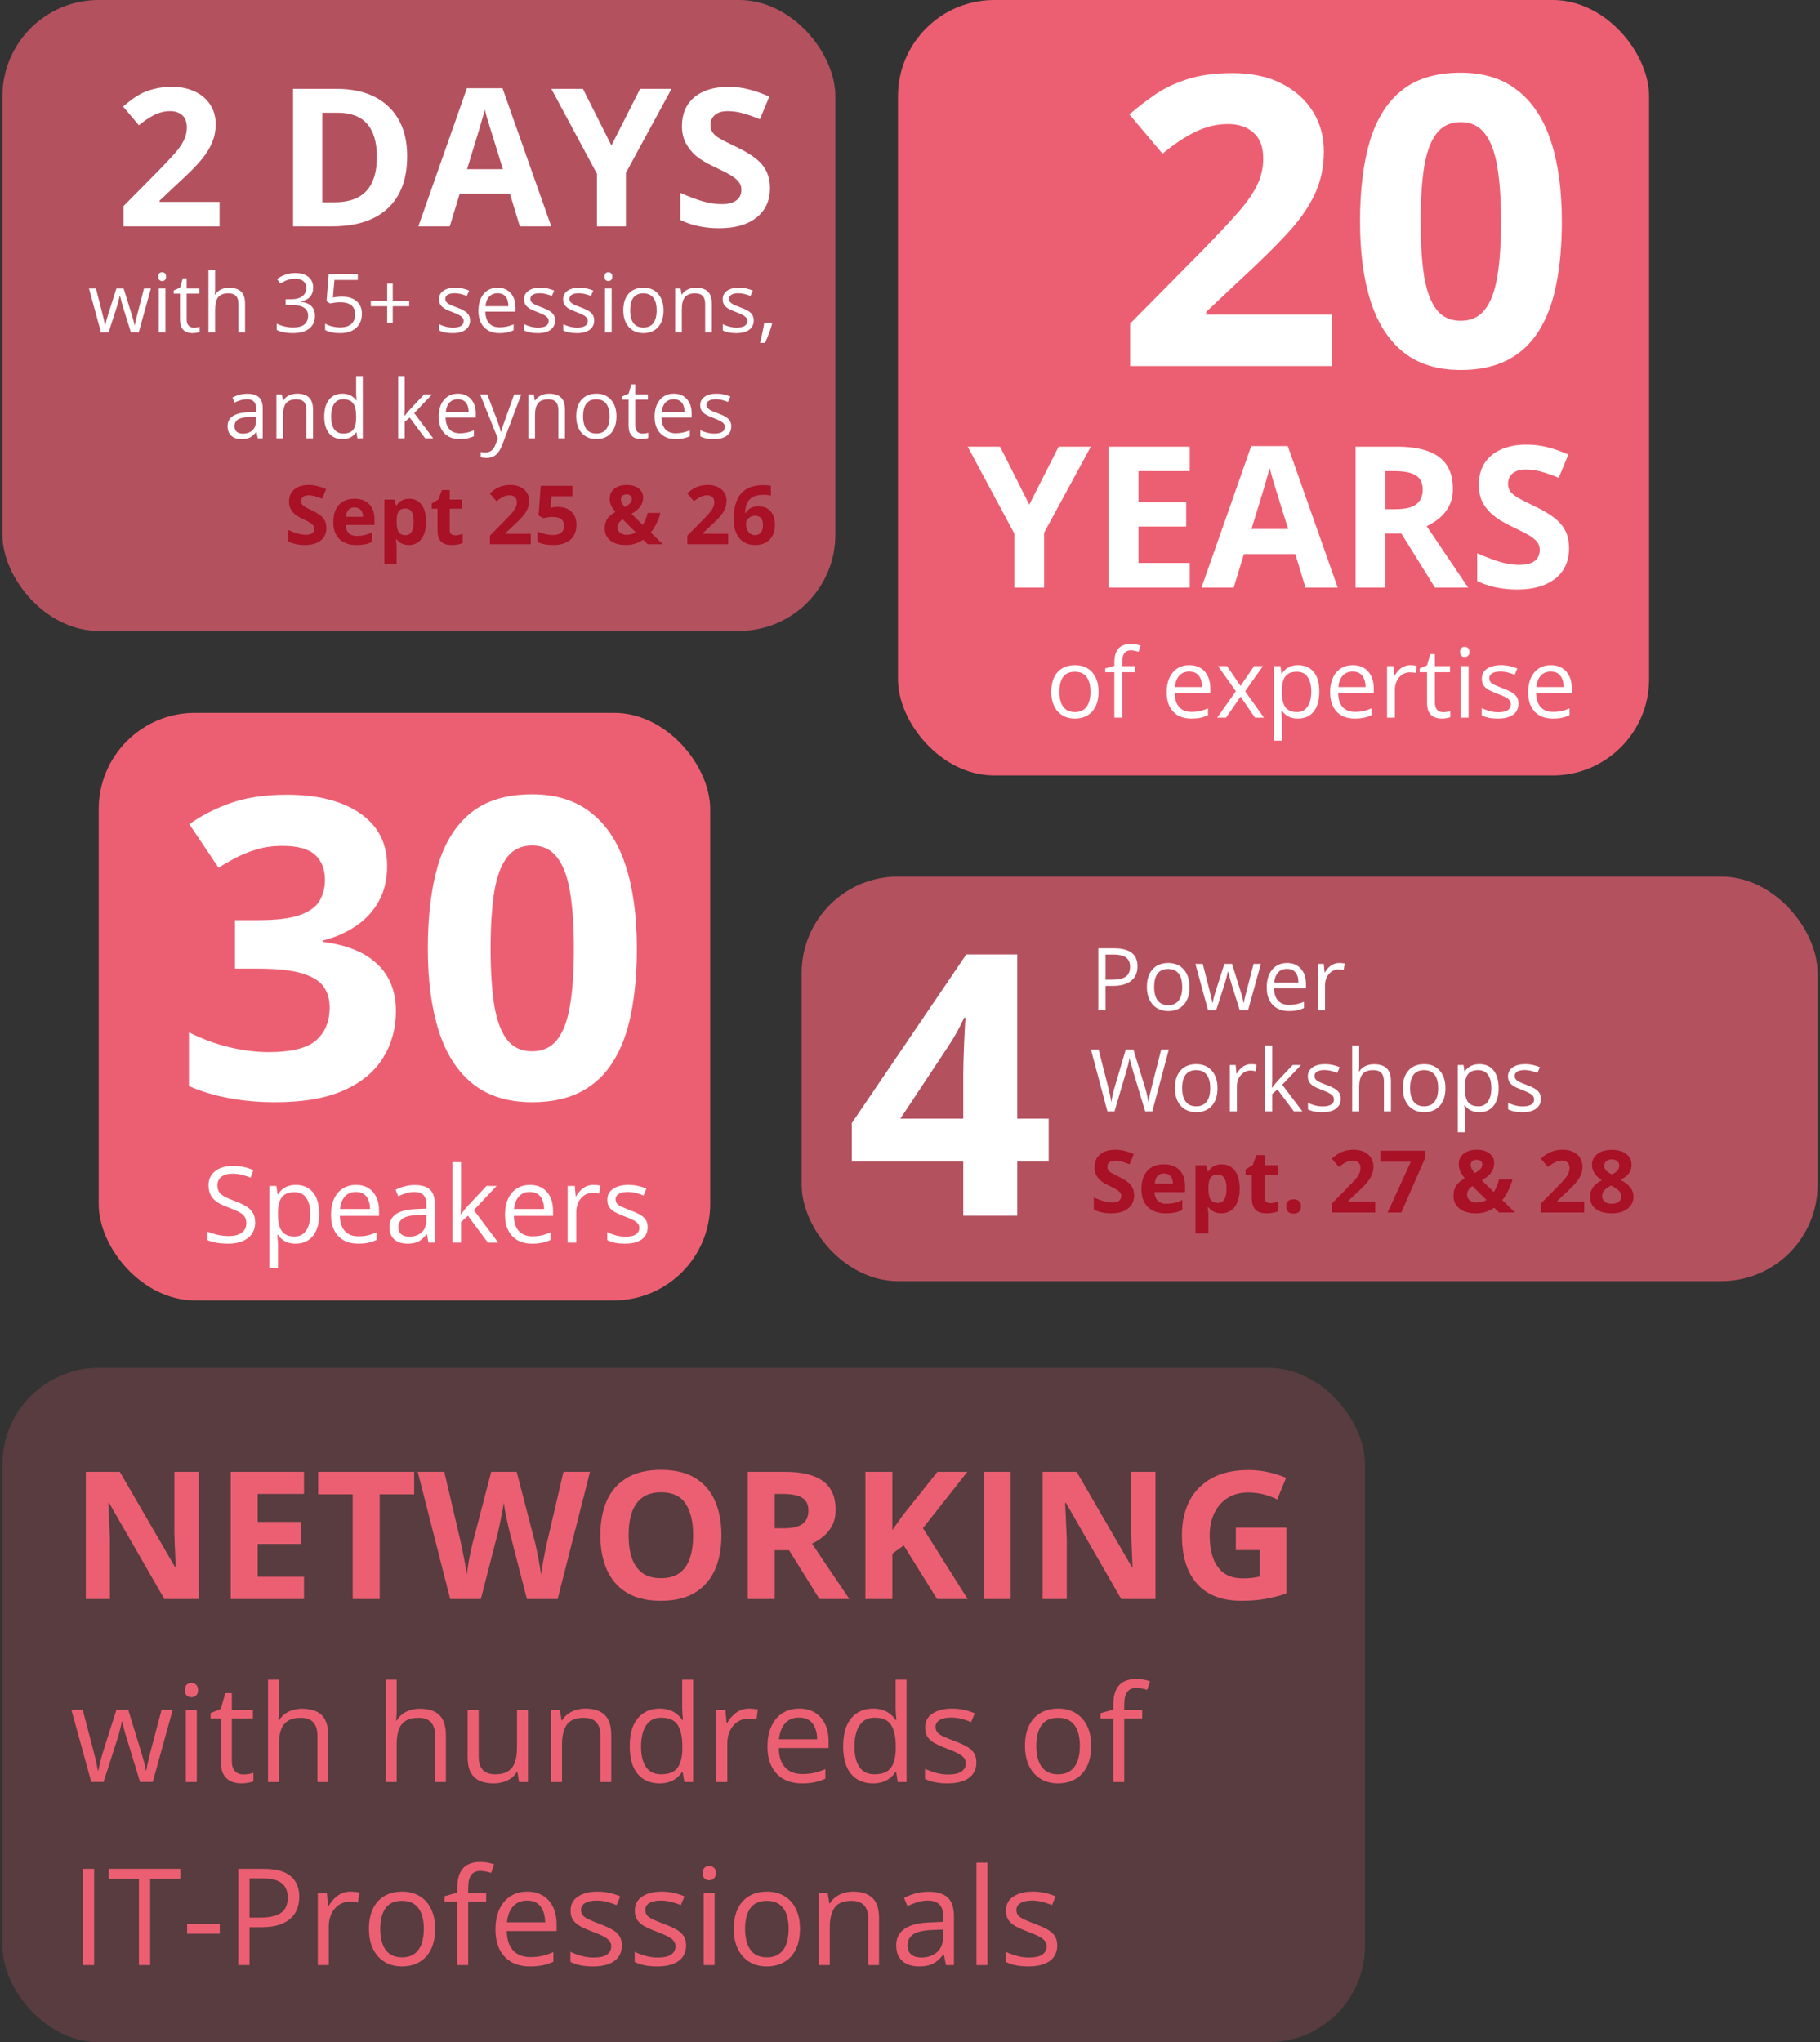 <svg width="378" height="424" viewBox="0 0 378 424" fill="none" xmlns="http://www.w3.org/2000/svg">
<rect x="0" y="0" width="378" height="424" fill="#333333" stroke="none"/>
<rect opacity="0.7" x="0.5" width="173" height="131" rx="20" fill="#EC5F72"/>
<rect opacity="0.7" x="166.5" y="182" width="211" height="84" rx="20" fill="#EC5F72"/>
<rect x="186.5" width="156" height="161" rx="20" fill="#EC5F72"/>
<rect x="20.5" y="148" width="127" height="122" rx="20" fill="#EC5F72"/>
<rect opacity="0.2" x="0.5" y="284" width="283" height="140" rx="20" fill="#EC5F72"/>
<path d="M45.602 47H25.641V42.801L32.809 35.555C34.931 33.38 36.318 31.876 36.969 31.043C37.62 30.197 38.089 29.415 38.375 28.699C38.661 27.983 38.805 27.241 38.805 26.473C38.805 25.327 38.486 24.474 37.848 23.914C37.223 23.354 36.383 23.074 35.328 23.074C34.221 23.074 33.147 23.328 32.105 23.836C31.064 24.344 29.977 25.066 28.844 26.004L25.562 22.117C26.969 20.919 28.134 20.073 29.059 19.578C29.983 19.083 30.992 18.706 32.086 18.445C33.18 18.172 34.404 18.035 35.758 18.035C37.542 18.035 39.117 18.361 40.484 19.012C41.852 19.663 42.913 20.574 43.668 21.746C44.423 22.918 44.801 24.259 44.801 25.77C44.801 27.085 44.566 28.322 44.098 29.48C43.642 30.626 42.926 31.805 41.949 33.016C40.986 34.227 39.28 35.952 36.832 38.191L33.16 41.648V41.922H45.602V47ZM84.566 32.449C84.566 37.15 83.225 40.75 80.543 43.25C77.874 45.75 74.013 47 68.961 47H60.875V18.445H69.84C74.501 18.445 78.121 19.676 80.699 22.137C83.277 24.598 84.566 28.035 84.566 32.449ZM78.277 32.605C78.277 26.473 75.569 23.406 70.152 23.406H66.93V42H69.527C75.361 42 78.277 38.868 78.277 32.605ZM107.965 47L105.895 40.203H95.484L93.414 47H86.891L96.969 18.328H104.371L114.488 47H107.965ZM104.449 35.125C102.535 28.966 101.454 25.483 101.207 24.676C100.973 23.869 100.803 23.23 100.699 22.762C100.27 24.428 99.039 28.549 97.008 35.125H104.449ZM126.988 30.203L132.945 18.445H139.469L129.996 35.887V47H123.98V36.082L114.508 18.445H121.07L126.988 30.203ZM159.918 39.07C159.918 41.648 158.987 43.68 157.125 45.164C155.276 46.648 152.698 47.391 149.391 47.391C146.344 47.391 143.648 46.818 141.305 45.672V40.047C143.232 40.906 144.859 41.512 146.188 41.863C147.529 42.215 148.753 42.391 149.859 42.391C151.188 42.391 152.203 42.137 152.906 41.629C153.622 41.121 153.98 40.366 153.98 39.363C153.98 38.803 153.824 38.309 153.512 37.879C153.199 37.436 152.737 37.013 152.125 36.609C151.526 36.206 150.296 35.561 148.434 34.676C146.689 33.855 145.38 33.068 144.508 32.312C143.635 31.557 142.939 30.678 142.418 29.676C141.897 28.673 141.637 27.501 141.637 26.16C141.637 23.634 142.49 21.648 144.195 20.203C145.914 18.758 148.284 18.035 151.305 18.035C152.789 18.035 154.202 18.211 155.543 18.562C156.897 18.914 158.31 19.409 159.781 20.047L157.828 24.754C156.305 24.129 155.042 23.693 154.039 23.445C153.049 23.198 152.073 23.074 151.109 23.074C149.964 23.074 149.085 23.341 148.473 23.875C147.861 24.409 147.555 25.105 147.555 25.965C147.555 26.499 147.678 26.967 147.926 27.371C148.173 27.762 148.564 28.146 149.098 28.523C149.645 28.888 150.927 29.552 152.945 30.516C155.615 31.792 157.444 33.074 158.434 34.363C159.423 35.639 159.918 37.208 159.918 39.07ZM27.185 69L25.517 63.663C25.412 63.336 25.215 62.595 24.927 61.438H24.861C24.64 62.406 24.446 63.154 24.28 63.679L22.561 69H20.968L18.486 59.902H19.93C20.517 62.188 20.962 63.928 21.267 65.124C21.576 66.319 21.754 67.124 21.798 67.539H21.864C21.925 67.224 22.022 66.817 22.155 66.319C22.293 65.815 22.412 65.417 22.512 65.124L24.18 59.902H25.674L27.301 65.124C27.611 66.075 27.822 66.875 27.932 67.522H27.998C28.021 67.323 28.079 67.016 28.173 66.601C28.273 66.186 28.851 63.953 29.908 59.902H31.335L28.82 69H27.185ZM34.365 69H32.987V59.902H34.365V69ZM32.871 57.437C32.871 57.122 32.949 56.892 33.103 56.748C33.258 56.599 33.452 56.524 33.685 56.524C33.906 56.524 34.097 56.599 34.257 56.748C34.418 56.898 34.498 57.127 34.498 57.437C34.498 57.747 34.418 57.979 34.257 58.134C34.097 58.284 33.906 58.358 33.685 58.358C33.452 58.358 33.258 58.284 33.103 58.134C32.949 57.979 32.871 57.747 32.871 57.437ZM40.226 68.029C40.469 68.029 40.704 68.012 40.931 67.979C41.158 67.94 41.338 67.901 41.471 67.863V68.917C41.321 68.989 41.1 69.047 40.807 69.091C40.519 69.141 40.259 69.166 40.026 69.166C38.267 69.166 37.387 68.239 37.387 66.385V60.973H36.084V60.309L37.387 59.736L37.968 57.794H38.765V59.902H41.404V60.973H38.765V66.327C38.765 66.875 38.895 67.296 39.155 67.589C39.415 67.882 39.772 68.029 40.226 68.029ZM49.523 69V63.115C49.523 62.373 49.354 61.82 49.016 61.455C48.678 61.089 48.15 60.907 47.431 60.907C46.473 60.907 45.773 61.167 45.331 61.687C44.893 62.207 44.675 63.059 44.675 64.244V69H43.297V56.084H44.675V59.994C44.675 60.464 44.653 60.854 44.608 61.164H44.691C44.963 60.727 45.347 60.384 45.845 60.135C46.349 59.88 46.922 59.753 47.563 59.753C48.676 59.753 49.509 60.019 50.062 60.55C50.621 61.075 50.9 61.914 50.9 63.065V69H49.523ZM65.045 59.72C65.045 60.495 64.826 61.128 64.389 61.621C63.958 62.113 63.343 62.442 62.546 62.608V62.675C63.52 62.797 64.243 63.106 64.713 63.605C65.183 64.103 65.418 64.755 65.418 65.564C65.418 66.72 65.017 67.611 64.215 68.236C63.412 68.856 62.273 69.166 60.795 69.166C60.153 69.166 59.564 69.116 59.027 69.017C58.496 68.922 57.978 68.754 57.475 68.51V67.199C58 67.459 58.559 67.658 59.151 67.796C59.749 67.929 60.313 67.996 60.845 67.996C62.942 67.996 63.991 67.174 63.991 65.53C63.991 64.058 62.834 63.322 60.521 63.322H59.326V62.135H60.538C61.484 62.135 62.234 61.928 62.787 61.513C63.34 61.092 63.617 60.511 63.617 59.77C63.617 59.177 63.412 58.713 63.003 58.375C62.599 58.037 62.048 57.869 61.351 57.869C60.82 57.869 60.319 57.941 59.849 58.084C59.378 58.228 58.842 58.494 58.238 58.881L57.541 57.952C58.039 57.559 58.612 57.252 59.259 57.03C59.912 56.803 60.599 56.69 61.318 56.69C62.497 56.69 63.412 56.961 64.065 57.503C64.718 58.04 65.045 58.779 65.045 59.72ZM71.046 61.587C72.325 61.587 73.329 61.906 74.06 62.542C74.796 63.173 75.164 64.039 75.164 65.14C75.164 66.396 74.762 67.381 73.96 68.095C73.163 68.809 72.062 69.166 70.656 69.166C69.289 69.166 68.246 68.947 67.527 68.51V67.182C67.914 67.431 68.396 67.628 68.971 67.772C69.547 67.91 70.114 67.979 70.673 67.979C71.647 67.979 72.402 67.749 72.939 67.29C73.481 66.831 73.752 66.167 73.752 65.298C73.752 63.605 72.715 62.758 70.64 62.758C70.114 62.758 69.411 62.838 68.531 62.998L67.817 62.542L68.274 56.864H74.309V58.134H69.453L69.145 61.778C69.782 61.651 70.415 61.587 71.046 61.587ZM81.572 62.434H84.992V63.58H81.572V67.116H80.418V63.58H77.015V62.434H80.418V58.881H81.572V62.434ZM97.626 66.518C97.626 67.365 97.31 68.018 96.679 68.477C96.048 68.936 95.163 69.166 94.023 69.166C92.817 69.166 91.876 68.975 91.201 68.593V67.315C91.638 67.536 92.106 67.711 92.603 67.838C93.107 67.965 93.591 68.029 94.056 68.029C94.776 68.029 95.329 67.915 95.716 67.689C96.104 67.456 96.297 67.105 96.297 66.634C96.297 66.28 96.142 65.978 95.832 65.73C95.528 65.475 94.93 65.176 94.04 64.833C93.193 64.518 92.59 64.244 92.23 64.011C91.876 63.773 91.61 63.505 91.433 63.206C91.262 62.907 91.176 62.55 91.176 62.135C91.176 61.394 91.477 60.81 92.081 60.384C92.684 59.952 93.511 59.736 94.562 59.736C95.542 59.736 96.499 59.935 97.435 60.334L96.945 61.455C96.032 61.078 95.204 60.89 94.463 60.89C93.81 60.89 93.317 60.992 92.985 61.197C92.653 61.402 92.487 61.684 92.487 62.044C92.487 62.287 92.548 62.495 92.67 62.666C92.797 62.838 92.999 63.001 93.276 63.156C93.553 63.311 94.084 63.535 94.87 63.829C95.949 64.222 96.676 64.617 97.053 65.016C97.435 65.414 97.626 65.915 97.626 66.518ZM103.718 69.166C102.374 69.166 101.311 68.757 100.531 67.938C99.756 67.118 99.369 65.981 99.369 64.526C99.369 63.059 99.728 61.895 100.448 61.031C101.173 60.168 102.144 59.736 103.361 59.736C104.501 59.736 105.403 60.113 106.067 60.865C106.731 61.612 107.063 62.6 107.063 63.829V64.7H100.796C100.824 65.768 101.092 66.579 101.602 67.132C102.116 67.686 102.838 67.962 103.768 67.962C104.748 67.962 105.716 67.758 106.673 67.348V68.577C106.186 68.787 105.724 68.936 105.287 69.025C104.855 69.119 104.333 69.166 103.718 69.166ZM103.345 60.89C102.614 60.89 102.03 61.128 101.593 61.604C101.162 62.08 100.907 62.738 100.83 63.58H105.586C105.586 62.711 105.392 62.047 105.005 61.587C104.618 61.123 104.064 60.89 103.345 60.89ZM115.29 66.518C115.29 67.365 114.974 68.018 114.343 68.477C113.712 68.936 112.827 69.166 111.687 69.166C110.481 69.166 109.54 68.975 108.865 68.593V67.315C109.302 67.536 109.77 67.711 110.268 67.838C110.771 67.965 111.255 68.029 111.72 68.029C112.44 68.029 112.993 67.915 113.38 67.689C113.768 67.456 113.961 67.105 113.961 66.634C113.961 66.28 113.806 65.978 113.497 65.73C113.192 65.475 112.595 65.176 111.704 64.833C110.857 64.518 110.254 64.244 109.894 64.011C109.54 63.773 109.274 63.505 109.097 63.206C108.926 62.907 108.84 62.55 108.84 62.135C108.84 61.394 109.141 60.81 109.745 60.384C110.348 59.952 111.175 59.736 112.227 59.736C113.206 59.736 114.163 59.935 115.099 60.334L114.609 61.455C113.696 61.078 112.868 60.89 112.127 60.89C111.474 60.89 110.981 60.992 110.649 61.197C110.317 61.402 110.151 61.684 110.151 62.044C110.151 62.287 110.212 62.495 110.334 62.666C110.461 62.838 110.663 63.001 110.94 63.156C111.217 63.311 111.748 63.535 112.534 63.829C113.613 64.222 114.34 64.617 114.717 65.016C115.099 65.414 115.29 65.915 115.29 66.518ZM123.408 66.518C123.408 67.365 123.092 68.018 122.461 68.477C121.831 68.936 120.945 69.166 119.805 69.166C118.599 69.166 117.658 68.975 116.983 68.593V67.315C117.42 67.536 117.888 67.711 118.386 67.838C118.889 67.965 119.374 68.029 119.838 68.029C120.558 68.029 121.111 67.915 121.499 67.689C121.886 67.456 122.08 67.105 122.08 66.634C122.08 66.28 121.925 65.978 121.615 65.73C121.31 65.475 120.713 65.176 119.822 64.833C118.975 64.518 118.372 64.244 118.012 64.011C117.658 63.773 117.392 63.505 117.215 63.206C117.044 62.907 116.958 62.55 116.958 62.135C116.958 61.394 117.26 60.81 117.863 60.384C118.466 59.952 119.293 59.736 120.345 59.736C121.324 59.736 122.282 59.935 123.217 60.334L122.727 61.455C121.814 61.078 120.987 60.89 120.245 60.89C119.592 60.89 119.1 60.992 118.768 61.197C118.436 61.402 118.27 61.684 118.27 62.044C118.27 62.287 118.33 62.495 118.452 62.666C118.579 62.838 118.781 63.001 119.058 63.156C119.335 63.311 119.866 63.535 120.652 63.829C121.731 64.222 122.459 64.617 122.835 65.016C123.217 65.414 123.408 65.915 123.408 66.518ZM127.035 69H125.657V59.902H127.035V69ZM125.541 57.437C125.541 57.122 125.618 56.892 125.773 56.748C125.928 56.599 126.122 56.524 126.354 56.524C126.576 56.524 126.767 56.599 126.927 56.748C127.088 56.898 127.168 57.127 127.168 57.437C127.168 57.747 127.088 57.979 126.927 58.134C126.767 58.284 126.576 58.358 126.354 58.358C126.122 58.358 125.928 58.284 125.773 58.134C125.618 57.979 125.541 57.747 125.541 57.437ZM137.81 64.443C137.81 65.926 137.436 67.085 136.689 67.921C135.942 68.751 134.91 69.166 133.593 69.166C132.779 69.166 132.057 68.975 131.426 68.593C130.795 68.211 130.308 67.664 129.965 66.95C129.622 66.236 129.451 65.4 129.451 64.443C129.451 62.96 129.821 61.806 130.563 60.981C131.305 60.151 132.334 59.736 133.651 59.736C134.924 59.736 135.934 60.16 136.681 61.006C137.433 61.853 137.81 62.998 137.81 64.443ZM130.878 64.443C130.878 65.605 131.111 66.49 131.576 67.099C132.041 67.708 132.724 68.012 133.626 68.012C134.528 68.012 135.211 67.711 135.676 67.107C136.147 66.499 136.382 65.611 136.382 64.443C136.382 63.286 136.147 62.409 135.676 61.812C135.211 61.208 134.522 60.907 133.609 60.907C132.707 60.907 132.027 61.203 131.567 61.795C131.108 62.387 130.878 63.27 130.878 64.443ZM146.459 69V63.115C146.459 62.373 146.29 61.82 145.953 61.455C145.615 61.089 145.087 60.907 144.367 60.907C143.415 60.907 142.718 61.164 142.275 61.679C141.833 62.193 141.611 63.043 141.611 64.227V69H140.233V59.902H141.354L141.578 61.148H141.645C141.927 60.699 142.322 60.353 142.832 60.11C143.341 59.861 143.908 59.736 144.533 59.736C145.629 59.736 146.453 60.002 147.007 60.533C147.56 61.059 147.837 61.903 147.837 63.065V69H146.459ZM156.544 66.518C156.544 67.365 156.229 68.018 155.598 68.477C154.967 68.936 154.082 69.166 152.942 69.166C151.736 69.166 150.795 68.975 150.12 68.593V67.315C150.557 67.536 151.024 67.711 151.522 67.838C152.026 67.965 152.51 68.029 152.975 68.029C153.694 68.029 154.248 67.915 154.635 67.689C155.023 67.456 155.216 67.105 155.216 66.634C155.216 66.28 155.061 65.978 154.751 65.73C154.447 65.475 153.849 65.176 152.958 64.833C152.112 64.518 151.509 64.244 151.149 64.011C150.795 63.773 150.529 63.505 150.352 63.206C150.181 62.907 150.095 62.55 150.095 62.135C150.095 61.394 150.396 60.81 151 60.384C151.603 59.952 152.43 59.736 153.481 59.736C154.461 59.736 155.418 59.935 156.354 60.334L155.864 61.455C154.951 61.078 154.123 60.89 153.382 60.89C152.729 60.89 152.236 60.992 151.904 61.197C151.572 61.402 151.406 61.684 151.406 62.044C151.406 62.287 151.467 62.495 151.589 62.666C151.716 62.838 151.918 63.001 152.195 63.156C152.472 63.311 153.003 63.535 153.789 63.829C154.868 64.222 155.595 64.617 155.972 65.016C156.354 65.414 156.544 65.915 156.544 66.518ZM160.238 67.024L160.363 67.215C160.219 67.769 160.011 68.411 159.74 69.141C159.469 69.877 159.187 70.561 158.894 71.191H157.856C158.005 70.616 158.169 69.905 158.346 69.058C158.528 68.211 158.656 67.534 158.728 67.024H160.238ZM53.54 91L53.266 89.705H53.2C52.746 90.275 52.292 90.662 51.838 90.867C51.39 91.066 50.828 91.166 50.153 91.166C49.251 91.166 48.543 90.934 48.028 90.469C47.519 90.004 47.265 89.343 47.265 88.485C47.265 86.648 48.734 85.685 51.672 85.596L53.216 85.546V84.982C53.216 84.268 53.061 83.742 52.752 83.405C52.447 83.062 51.957 82.89 51.282 82.89C50.524 82.89 49.666 83.123 48.709 83.587L48.286 82.533C48.734 82.29 49.224 82.099 49.755 81.96C50.292 81.822 50.828 81.753 51.365 81.753C52.45 81.753 53.252 81.994 53.773 82.475C54.298 82.957 54.561 83.728 54.561 84.791V91H53.54ZM50.427 90.029C51.285 90.029 51.957 89.794 52.444 89.323C52.937 88.853 53.183 88.194 53.183 87.348V86.526L51.805 86.584C50.709 86.623 49.918 86.794 49.431 87.099C48.95 87.397 48.709 87.865 48.709 88.501C48.709 88.999 48.858 89.379 49.157 89.639C49.462 89.899 49.885 90.029 50.427 90.029ZM63.634 91V85.115C63.634 84.373 63.465 83.82 63.127 83.455C62.79 83.089 62.261 82.907 61.542 82.907C60.59 82.907 59.893 83.164 59.45 83.679C59.008 84.193 58.786 85.043 58.786 86.227V91H57.408V81.902H58.529L58.753 83.147H58.819C59.102 82.699 59.497 82.353 60.006 82.11C60.516 81.861 61.083 81.736 61.708 81.736C62.804 81.736 63.628 82.002 64.182 82.533C64.735 83.059 65.012 83.903 65.012 85.065V91H63.634ZM74.043 89.78H73.968C73.332 90.704 72.38 91.166 71.113 91.166C69.923 91.166 68.996 90.759 68.332 89.946C67.674 89.132 67.344 87.976 67.344 86.476C67.344 84.976 67.676 83.811 68.34 82.981C69.004 82.151 69.928 81.736 71.113 81.736C72.347 81.736 73.293 82.185 73.952 83.081H74.06L74.001 82.425L73.968 81.786V78.084H75.346V91H74.226L74.043 89.78ZM71.287 90.012C72.228 90.012 72.909 89.758 73.329 89.249C73.755 88.734 73.968 87.907 73.968 86.767V86.476C73.968 85.187 73.752 84.268 73.321 83.72C72.895 83.167 72.211 82.89 71.27 82.89C70.463 82.89 69.843 83.206 69.411 83.836C68.985 84.462 68.772 85.347 68.772 86.493C68.772 87.655 68.985 88.532 69.411 89.124C69.837 89.716 70.463 90.012 71.287 90.012ZM84.054 86.343C84.292 86.006 84.654 85.563 85.141 85.015L88.08 81.902H89.715L86.029 85.779L89.972 91H88.304L85.091 86.7L84.054 87.597V91H82.692V78.084H84.054V84.932C84.054 85.237 84.032 85.707 83.987 86.343H84.054ZM95.467 91.166C94.123 91.166 93.06 90.757 92.28 89.938C91.505 89.118 91.118 87.981 91.118 86.526C91.118 85.059 91.477 83.894 92.197 83.031C92.922 82.168 93.893 81.736 95.11 81.736C96.25 81.736 97.152 82.113 97.816 82.865C98.481 83.612 98.812 84.6 98.812 85.829V86.7H92.545C92.573 87.768 92.841 88.579 93.351 89.132C93.865 89.686 94.587 89.962 95.517 89.962C96.497 89.962 97.465 89.758 98.422 89.348V90.577C97.935 90.787 97.473 90.936 97.036 91.025C96.605 91.119 96.082 91.166 95.467 91.166ZM95.094 82.89C94.363 82.89 93.779 83.128 93.342 83.604C92.911 84.08 92.656 84.738 92.579 85.58H97.335C97.335 84.711 97.141 84.047 96.754 83.587C96.367 83.123 95.813 82.89 95.094 82.89ZM99.726 81.902H101.203L103.195 87.09C103.632 88.275 103.904 89.13 104.009 89.655H104.075C104.147 89.373 104.297 88.892 104.523 88.211C104.756 87.525 105.508 85.422 106.781 81.902H108.259L104.349 92.262C103.962 93.285 103.508 94.01 102.988 94.436C102.473 94.868 101.84 95.084 101.087 95.084C100.666 95.084 100.251 95.037 99.842 94.943V93.839C100.146 93.905 100.486 93.939 100.863 93.939C101.809 93.939 102.484 93.407 102.888 92.345L103.395 91.05L99.726 81.902ZM115.962 91V85.115C115.962 84.373 115.793 83.82 115.456 83.455C115.118 83.089 114.59 82.907 113.87 82.907C112.918 82.907 112.221 83.164 111.778 83.679C111.336 84.193 111.114 85.043 111.114 86.227V91H109.736V81.902H110.857L111.081 83.147H111.147C111.43 82.699 111.825 82.353 112.334 82.11C112.844 81.861 113.411 81.736 114.036 81.736C115.132 81.736 115.956 82.002 116.51 82.533C117.063 83.059 117.34 83.903 117.34 85.065V91H115.962ZM128.031 86.443C128.031 87.926 127.658 89.085 126.911 89.921C126.164 90.751 125.132 91.166 123.814 91.166C123.001 91.166 122.279 90.975 121.648 90.593C121.017 90.211 120.53 89.664 120.187 88.95C119.844 88.236 119.672 87.4 119.672 86.443C119.672 84.96 120.043 83.806 120.785 82.981C121.526 82.151 122.556 81.736 123.873 81.736C125.145 81.736 126.155 82.16 126.902 83.006C127.655 83.853 128.031 84.999 128.031 86.443ZM121.1 86.443C121.1 87.605 121.333 88.49 121.797 89.099C122.262 89.708 122.946 90.012 123.848 90.012C124.75 90.012 125.433 89.711 125.898 89.107C126.368 88.499 126.604 87.611 126.604 86.443C126.604 85.286 126.368 84.409 125.898 83.811C125.433 83.208 124.744 82.907 123.831 82.907C122.929 82.907 122.248 83.203 121.789 83.795C121.33 84.387 121.1 85.27 121.1 86.443ZM133.394 90.029C133.637 90.029 133.872 90.012 134.099 89.979C134.326 89.94 134.506 89.901 134.639 89.863V90.917C134.489 90.989 134.268 91.047 133.975 91.091C133.687 91.141 133.427 91.166 133.194 91.166C131.435 91.166 130.555 90.239 130.555 88.385V82.973H129.251V82.309L130.555 81.736L131.136 79.794H131.933V81.902H134.572V82.973H131.933V88.327C131.933 88.875 132.063 89.296 132.323 89.589C132.583 89.882 132.94 90.029 133.394 90.029ZM140.308 91.166C138.963 91.166 137.901 90.757 137.121 89.938C136.346 89.118 135.958 87.981 135.958 86.526C135.958 85.059 136.318 83.894 137.038 83.031C137.763 82.168 138.734 81.736 139.951 81.736C141.091 81.736 141.993 82.113 142.657 82.865C143.321 83.612 143.653 84.6 143.653 85.829V86.7H137.386C137.414 87.768 137.682 88.579 138.191 89.132C138.706 89.686 139.428 89.962 140.358 89.962C141.337 89.962 142.306 89.758 143.263 89.348V90.577C142.776 90.787 142.314 90.936 141.877 91.025C141.445 91.119 140.922 91.166 140.308 91.166ZM139.935 82.89C139.204 82.89 138.62 83.128 138.183 83.604C137.751 84.08 137.497 84.738 137.419 85.58H142.176C142.176 84.711 141.982 84.047 141.595 83.587C141.207 83.123 140.654 82.89 139.935 82.89ZM151.879 88.518C151.879 89.365 151.564 90.018 150.933 90.477C150.302 90.936 149.417 91.166 148.277 91.166C147.07 91.166 146.13 90.975 145.455 90.593V89.315C145.892 89.536 146.359 89.711 146.857 89.838C147.361 89.965 147.845 90.029 148.31 90.029C149.029 90.029 149.583 89.915 149.97 89.689C150.358 89.456 150.551 89.105 150.551 88.634C150.551 88.28 150.396 87.978 150.086 87.73C149.782 87.475 149.184 87.176 148.293 86.833C147.447 86.518 146.844 86.244 146.484 86.011C146.13 85.773 145.864 85.505 145.687 85.206C145.515 84.907 145.43 84.55 145.43 84.135C145.43 83.394 145.731 82.81 146.334 82.384C146.938 81.952 147.765 81.736 148.816 81.736C149.796 81.736 150.753 81.936 151.688 82.334L151.199 83.455C150.286 83.078 149.458 82.89 148.717 82.89C148.064 82.89 147.571 82.993 147.239 83.197C146.907 83.402 146.741 83.684 146.741 84.044C146.741 84.287 146.802 84.495 146.924 84.666C147.051 84.838 147.253 85.001 147.53 85.156C147.806 85.311 148.338 85.535 149.124 85.829C150.203 86.222 150.93 86.617 151.307 87.016C151.688 87.414 151.879 87.915 151.879 88.518Z" fill="white"/>
<path d="M67.793 109.63C67.793 110.726 67.397 111.589 66.606 112.22C65.82 112.851 64.724 113.166 63.318 113.166C62.023 113.166 60.878 112.923 59.882 112.436V110.045C60.701 110.41 61.393 110.667 61.957 110.817C62.527 110.966 63.047 111.041 63.518 111.041C64.082 111.041 64.514 110.933 64.812 110.717C65.117 110.501 65.269 110.181 65.269 109.754C65.269 109.516 65.203 109.306 65.07 109.124C64.937 108.935 64.741 108.756 64.481 108.584C64.226 108.412 63.703 108.139 62.912 107.762C62.17 107.414 61.614 107.079 61.243 106.758C60.872 106.437 60.576 106.063 60.355 105.637C60.134 105.211 60.023 104.713 60.023 104.143C60.023 103.069 60.385 102.226 61.11 101.611C61.841 100.997 62.848 100.69 64.132 100.69C64.763 100.69 65.363 100.765 65.933 100.914C66.509 101.063 67.109 101.274 67.734 101.545L66.904 103.545C66.257 103.28 65.72 103.094 65.294 102.989C64.873 102.884 64.458 102.832 64.049 102.832C63.562 102.832 63.188 102.945 62.928 103.172C62.668 103.399 62.538 103.695 62.538 104.06C62.538 104.287 62.591 104.486 62.696 104.658C62.801 104.824 62.967 104.987 63.194 105.147C63.426 105.302 63.971 105.585 64.829 105.994C65.963 106.536 66.741 107.082 67.162 107.629C67.582 108.172 67.793 108.839 67.793 109.63ZM73.636 105.347C73.099 105.347 72.679 105.518 72.374 105.861C72.07 106.199 71.896 106.68 71.852 107.306H75.404C75.393 106.68 75.23 106.199 74.915 105.861C74.599 105.518 74.173 105.347 73.636 105.347ZM73.993 113.166C72.499 113.166 71.331 112.754 70.49 111.929C69.649 111.105 69.228 109.937 69.228 108.426C69.228 106.871 69.616 105.67 70.391 104.824C71.171 103.972 72.247 103.545 73.62 103.545C74.931 103.545 75.952 103.919 76.683 104.666C77.413 105.413 77.778 106.445 77.778 107.762V108.991H71.793C71.821 109.71 72.034 110.272 72.433 110.676C72.831 111.08 73.39 111.282 74.109 111.282C74.668 111.282 75.197 111.224 75.695 111.107C76.193 110.991 76.713 110.806 77.255 110.551V112.51C76.813 112.732 76.34 112.895 75.836 113C75.332 113.111 74.718 113.166 73.993 113.166ZM84.934 113.166C83.843 113.166 82.988 112.77 82.369 111.979H82.236C82.324 112.754 82.369 113.202 82.369 113.324V117.084H79.837V103.72H81.895L82.252 104.923H82.369C82.961 104.005 83.838 103.545 85 103.545C86.096 103.545 86.954 103.969 87.573 104.815C88.193 105.662 88.503 106.838 88.503 108.343C88.503 109.334 88.356 110.194 88.063 110.925C87.775 111.655 87.363 112.211 86.826 112.593C86.289 112.975 85.659 113.166 84.934 113.166ZM84.186 105.571C83.561 105.571 83.105 105.764 82.817 106.152C82.529 106.534 82.38 107.167 82.369 108.053V108.327C82.369 109.323 82.515 110.037 82.809 110.468C83.107 110.9 83.578 111.116 84.22 111.116C85.354 111.116 85.921 110.181 85.921 108.31C85.921 107.397 85.78 106.714 85.498 106.26C85.221 105.8 84.784 105.571 84.186 105.571ZM94.504 111.149C94.947 111.149 95.478 111.052 96.098 110.858V112.743C95.467 113.025 94.692 113.166 93.774 113.166C92.761 113.166 92.022 112.911 91.558 112.402C91.098 111.888 90.869 111.118 90.869 110.095V105.621H89.657V104.55L91.051 103.703L91.782 101.744H93.4V103.72H95.999V105.621H93.4V110.095C93.4 110.454 93.5 110.72 93.699 110.892C93.904 111.063 94.172 111.149 94.504 111.149ZM110.234 113H101.751V111.215L104.797 108.136C105.699 107.212 106.289 106.572 106.565 106.218C106.842 105.859 107.041 105.527 107.163 105.222C107.285 104.918 107.346 104.602 107.346 104.276C107.346 103.789 107.21 103.426 106.939 103.188C106.673 102.951 106.316 102.832 105.868 102.832C105.398 102.832 104.941 102.939 104.499 103.155C104.056 103.371 103.594 103.678 103.112 104.077L101.718 102.425C102.315 101.916 102.811 101.556 103.204 101.346C103.597 101.135 104.025 100.975 104.49 100.864C104.955 100.748 105.475 100.69 106.051 100.69C106.809 100.69 107.479 100.828 108.06 101.105C108.641 101.382 109.092 101.769 109.413 102.267C109.734 102.765 109.894 103.335 109.894 103.977C109.894 104.536 109.794 105.062 109.595 105.554C109.402 106.041 109.097 106.542 108.682 107.057C108.273 107.571 107.548 108.305 106.507 109.256L104.947 110.726V110.842H110.234V113ZM115.879 105.247C117.052 105.247 117.985 105.576 118.676 106.235C119.374 106.893 119.722 107.795 119.722 108.941C119.722 110.297 119.304 111.34 118.469 112.07C117.633 112.801 116.438 113.166 114.883 113.166C113.533 113.166 112.442 112.947 111.612 112.51V110.294C112.049 110.526 112.559 110.717 113.14 110.867C113.721 111.011 114.271 111.083 114.792 111.083C116.358 111.083 117.141 110.441 117.141 109.157C117.141 107.934 116.33 107.322 114.708 107.322C114.415 107.322 114.091 107.353 113.737 107.414C113.383 107.469 113.095 107.53 112.874 107.596L111.853 107.048L112.31 100.864H118.892V103.039H114.559L114.335 105.421L114.625 105.363C114.963 105.286 115.381 105.247 115.879 105.247ZM137.66 113H134.531L133.576 112.062C132.519 112.798 131.324 113.166 129.99 113.166C128.64 113.166 127.569 112.856 126.778 112.236C125.986 111.617 125.591 110.778 125.591 109.721C125.591 108.963 125.757 108.318 126.089 107.787C126.426 107.25 127.002 106.75 127.815 106.285C127.4 105.809 127.099 105.355 126.911 104.923C126.722 104.486 126.628 104.01 126.628 103.496C126.628 102.654 126.949 101.977 127.591 101.462C128.239 100.947 129.102 100.69 130.181 100.69C131.21 100.69 132.032 100.931 132.646 101.412C133.266 101.888 133.576 102.527 133.576 103.33C133.576 103.988 133.385 104.591 133.003 105.139C132.622 105.681 132.005 106.199 131.152 106.691L133.51 108.991C133.903 108.343 134.243 107.51 134.531 106.492H137.17C136.971 107.239 136.697 107.97 136.349 108.684C136 109.392 135.604 110.02 135.162 110.568L137.66 113ZM128.255 109.48C128.255 109.956 128.432 110.335 128.787 110.618C129.146 110.9 129.606 111.041 130.165 111.041C130.862 111.041 131.49 110.872 132.049 110.535L129.293 107.795C128.972 108.039 128.717 108.293 128.529 108.559C128.347 108.825 128.255 109.132 128.255 109.48ZM131.235 103.595C131.235 103.302 131.136 103.072 130.937 102.906C130.737 102.735 130.48 102.649 130.165 102.649C129.794 102.649 129.5 102.737 129.285 102.915C129.074 103.092 128.969 103.343 128.969 103.67C128.969 104.157 129.232 104.694 129.758 105.28C130.234 105.015 130.599 104.755 130.854 104.5C131.108 104.24 131.235 103.938 131.235 103.595ZM151.24 113H142.757V111.215L145.803 108.136C146.705 107.212 147.295 106.572 147.571 106.218C147.848 105.859 148.047 105.527 148.169 105.222C148.291 104.918 148.352 104.602 148.352 104.276C148.352 103.789 148.216 103.426 147.945 103.188C147.679 102.951 147.322 102.832 146.874 102.832C146.404 102.832 145.947 102.939 145.504 103.155C145.062 103.371 144.6 103.678 144.118 104.077L142.724 102.425C143.321 101.916 143.817 101.556 144.209 101.346C144.602 101.135 145.031 100.975 145.496 100.864C145.961 100.748 146.481 100.69 147.057 100.69C147.815 100.69 148.484 100.828 149.065 101.105C149.646 101.382 150.097 101.769 150.418 102.267C150.739 102.765 150.9 103.335 150.9 103.977C150.9 104.536 150.8 105.062 150.601 105.554C150.407 106.041 150.103 106.542 149.688 107.057C149.278 107.571 148.554 108.305 147.513 109.256L145.953 110.726V110.842H151.24V113ZM152.386 107.845C152.386 105.444 152.892 103.656 153.905 102.483C154.923 101.31 156.445 100.723 158.47 100.723C159.162 100.723 159.704 100.765 160.097 100.848V102.898C159.605 102.787 159.118 102.732 158.636 102.732C157.756 102.732 157.037 102.865 156.478 103.13C155.925 103.396 155.51 103.789 155.233 104.309C154.956 104.829 154.793 105.568 154.743 106.525H154.851C155.399 105.585 156.276 105.114 157.482 105.114C158.567 105.114 159.417 105.455 160.031 106.135C160.645 106.816 160.952 107.757 160.952 108.958C160.952 110.252 160.587 111.279 159.856 112.037C159.126 112.79 158.113 113.166 156.818 113.166C155.922 113.166 155.139 112.958 154.469 112.543C153.805 112.128 153.291 111.522 152.925 110.726C152.566 109.929 152.386 108.969 152.386 107.845ZM156.769 111.116C157.316 111.116 157.737 110.933 158.03 110.568C158.324 110.197 158.47 109.671 158.47 108.991C158.47 108.399 158.332 107.934 158.055 107.596C157.784 107.253 157.372 107.082 156.818 107.082C156.298 107.082 155.853 107.25 155.482 107.588C155.117 107.925 154.934 108.318 154.934 108.767C154.934 109.425 155.106 109.981 155.449 110.435C155.797 110.889 156.237 111.116 156.769 111.116Z" fill="#A81126"/>
<path d="M217.802 241.17H211.271V252.414H200.064V241.17H176.907V233.191L200.695 198.16H211.271V232.263H217.802V241.17ZM200.064 232.263V223.06C200.064 221.526 200.126 219.3 200.249 216.381C200.373 213.461 200.472 211.767 200.546 211.297H200.249C199.334 213.325 198.233 215.304 196.946 217.234L187.001 232.263H200.064Z" fill="white"/>
<path d="M236.257 200.641C236.257 201.942 235.812 202.944 234.921 203.647C234.036 204.344 232.768 204.693 231.115 204.693H229.604V209.747H228.11V196.897H231.441C234.652 196.897 236.257 198.145 236.257 200.641ZM229.604 203.41H230.948C232.273 203.41 233.231 203.196 233.823 202.768C234.414 202.34 234.71 201.655 234.71 200.711C234.71 199.862 234.432 199.229 233.875 198.813C233.319 198.397 232.451 198.189 231.274 198.189H229.604V203.41ZM247.05 204.921C247.05 206.492 246.655 207.719 245.864 208.604C245.073 209.483 243.98 209.922 242.585 209.922C241.724 209.922 240.959 209.72 240.291 209.316C239.623 208.912 239.108 208.332 238.744 207.576C238.381 206.82 238.199 205.935 238.199 204.921C238.199 203.351 238.592 202.129 239.377 201.256C240.162 200.377 241.252 199.938 242.647 199.938C243.994 199.938 245.064 200.386 245.855 201.283C246.652 202.179 247.05 203.392 247.05 204.921ZM239.711 204.921C239.711 206.152 239.957 207.089 240.449 207.734C240.942 208.378 241.665 208.701 242.62 208.701C243.575 208.701 244.299 208.381 244.791 207.743C245.289 207.098 245.538 206.158 245.538 204.921C245.538 203.697 245.289 202.768 244.791 202.135C244.299 201.497 243.57 201.177 242.603 201.177C241.648 201.177 240.927 201.491 240.441 202.118C239.954 202.745 239.711 203.679 239.711 204.921ZM257.483 209.747L255.716 204.095C255.605 203.75 255.397 202.964 255.092 201.74H255.022C254.787 202.765 254.582 203.556 254.406 204.113L252.587 209.747H250.9L248.272 200.114H249.801C250.422 202.534 250.894 204.376 251.216 205.642C251.544 206.908 251.732 207.76 251.779 208.2H251.849C251.913 207.866 252.016 207.435 252.156 206.908C252.303 206.375 252.429 205.953 252.534 205.642L254.301 200.114H255.883L257.606 205.642C257.934 206.65 258.156 207.497 258.274 208.182H258.344C258.367 207.971 258.429 207.646 258.529 207.207C258.634 206.767 259.246 204.403 260.365 200.114H261.877L259.214 209.747H257.483ZM267.696 209.922C266.272 209.922 265.147 209.489 264.321 208.622C263.5 207.754 263.09 206.55 263.09 205.009C263.09 203.457 263.471 202.223 264.233 201.309C265 200.395 266.029 199.938 267.318 199.938C268.525 199.938 269.48 200.336 270.183 201.133C270.886 201.924 271.238 202.97 271.238 204.271V205.194H264.602C264.631 206.325 264.915 207.183 265.454 207.769C265.999 208.355 266.764 208.648 267.748 208.648C268.785 208.648 269.811 208.431 270.824 207.998V209.298C270.309 209.521 269.82 209.679 269.357 209.773C268.9 209.873 268.346 209.922 267.696 209.922ZM267.3 201.16C266.527 201.16 265.908 201.412 265.446 201.916C264.989 202.419 264.719 203.117 264.637 204.007H269.673C269.673 203.087 269.468 202.384 269.058 201.898C268.648 201.406 268.062 201.16 267.3 201.16ZM278.128 199.938C278.556 199.938 278.94 199.973 279.28 200.043L279.077 201.397C278.679 201.309 278.327 201.265 278.023 201.265C277.243 201.265 276.575 201.582 276.019 202.214C275.468 202.847 275.193 203.635 275.193 204.579V209.747H273.734V200.114H274.938L275.105 201.898H275.175C275.532 201.271 275.963 200.788 276.467 200.448C276.971 200.108 277.525 199.938 278.128 199.938ZM239.324 230.747H237.848L235.255 222.142C235.132 221.761 234.994 221.281 234.842 220.701C234.69 220.121 234.611 219.772 234.605 219.655C234.476 220.428 234.271 221.275 233.99 222.195L231.476 230.747H229.999L226.58 217.897H228.162L230.193 225.833C230.474 226.947 230.679 227.955 230.808 228.857C230.966 227.785 231.2 226.736 231.511 225.71L233.814 217.897H235.396L237.813 225.781C238.094 226.689 238.331 227.714 238.525 228.857C238.636 228.025 238.847 227.011 239.157 225.816L241.179 217.897H242.761L239.324 230.747ZM252.868 225.921C252.868 227.492 252.473 228.719 251.682 229.604C250.891 230.483 249.798 230.922 248.404 230.922C247.542 230.922 246.778 230.72 246.11 230.316C245.442 229.912 244.926 229.332 244.563 228.576C244.199 227.82 244.018 226.935 244.018 225.921C244.018 224.351 244.41 223.129 245.196 222.256C245.981 221.377 247.071 220.938 248.465 220.938C249.813 220.938 250.882 221.386 251.673 222.283C252.47 223.179 252.868 224.392 252.868 225.921ZM245.53 225.921C245.53 227.152 245.776 228.089 246.268 228.734C246.76 229.378 247.484 229.701 248.439 229.701C249.394 229.701 250.117 229.381 250.61 228.743C251.108 228.098 251.357 227.158 251.357 225.921C251.357 224.697 251.108 223.768 250.61 223.135C250.117 222.497 249.388 222.177 248.421 222.177C247.466 222.177 246.745 222.491 246.259 223.118C245.773 223.745 245.53 224.679 245.53 225.921ZM259.829 220.938C260.257 220.938 260.641 220.973 260.981 221.043L260.779 222.397C260.38 222.309 260.029 222.265 259.724 222.265C258.945 222.265 258.277 222.582 257.72 223.214C257.169 223.847 256.894 224.635 256.894 225.579V230.747H255.435V221.114H256.639L256.806 222.898H256.876C257.234 222.271 257.664 221.788 258.168 221.448C258.672 221.108 259.226 220.938 259.829 220.938ZM264.224 225.816C264.476 225.458 264.86 224.99 265.375 224.41L268.487 221.114H270.218L266.316 225.218L270.49 230.747H268.724L265.323 226.194L264.224 227.143V230.747H262.782V217.071H264.224V224.322C264.224 224.644 264.2 225.142 264.154 225.816H264.224ZM278.453 228.119C278.453 229.015 278.119 229.707 277.451 230.193C276.783 230.679 275.846 230.922 274.639 230.922C273.362 230.922 272.365 230.72 271.651 230.316V228.962C272.114 229.197 272.609 229.381 273.136 229.516C273.669 229.651 274.182 229.718 274.674 229.718C275.436 229.718 276.022 229.598 276.432 229.358C276.842 229.112 277.047 228.74 277.047 228.242C277.047 227.867 276.883 227.547 276.555 227.284C276.233 227.014 275.6 226.698 274.656 226.334C273.76 226 273.121 225.71 272.74 225.464C272.365 225.212 272.084 224.928 271.897 224.612C271.715 224.295 271.624 223.917 271.624 223.478C271.624 222.693 271.944 222.075 272.582 221.624C273.221 221.167 274.097 220.938 275.21 220.938C276.247 220.938 277.261 221.149 278.251 221.571L277.733 222.757C276.766 222.359 275.89 222.16 275.105 222.16C274.413 222.16 273.892 222.268 273.54 222.485C273.189 222.702 273.013 223 273.013 223.381C273.013 223.639 273.077 223.859 273.206 224.041C273.341 224.222 273.555 224.395 273.848 224.559C274.141 224.723 274.703 224.96 275.535 225.271C276.678 225.687 277.448 226.106 277.847 226.528C278.251 226.95 278.453 227.48 278.453 228.119ZM287.427 230.747V224.515C287.427 223.73 287.248 223.144 286.891 222.757C286.533 222.371 285.974 222.177 285.212 222.177C284.198 222.177 283.457 222.453 282.989 223.003C282.526 223.554 282.294 224.457 282.294 225.71V230.747H280.835V217.071H282.294V221.21C282.294 221.708 282.271 222.122 282.224 222.45H282.312C282.599 221.987 283.006 221.624 283.533 221.36C284.067 221.09 284.673 220.956 285.353 220.956C286.531 220.956 287.412 221.237 287.998 221.799C288.59 222.356 288.886 223.244 288.886 224.462V230.747H287.427ZM300.206 225.921C300.206 227.492 299.811 228.719 299.02 229.604C298.229 230.483 297.136 230.922 295.741 230.922C294.88 230.922 294.115 230.72 293.448 230.316C292.78 229.912 292.264 229.332 291.901 228.576C291.537 227.82 291.356 226.935 291.356 225.921C291.356 224.351 291.748 223.129 292.533 222.256C293.319 221.377 294.408 220.938 295.803 220.938C297.151 220.938 298.22 221.386 299.011 222.283C299.808 223.179 300.206 224.392 300.206 225.921ZM292.867 225.921C292.867 227.152 293.114 228.089 293.606 228.734C294.098 229.378 294.822 229.701 295.777 229.701C296.732 229.701 297.455 229.381 297.948 228.743C298.446 228.098 298.695 227.158 298.695 225.921C298.695 224.697 298.446 223.768 297.948 223.135C297.455 222.497 296.726 222.177 295.759 222.177C294.804 222.177 294.083 222.491 293.597 223.118C293.111 223.745 292.867 224.679 292.867 225.921ZM307.255 230.922C306.628 230.922 306.054 230.808 305.532 230.58C305.017 230.345 304.583 229.988 304.232 229.507H304.126C304.197 230.07 304.232 230.603 304.232 231.107V235.071H302.773V221.114H303.959L304.161 222.432H304.232C304.607 221.905 305.043 221.524 305.541 221.29C306.039 221.055 306.611 220.938 307.255 220.938C308.532 220.938 309.517 221.375 310.208 222.248C310.906 223.121 311.254 224.345 311.254 225.921C311.254 227.503 310.9 228.734 310.191 229.613C309.488 230.486 308.509 230.922 307.255 230.922ZM307.044 222.177C306.06 222.177 305.348 222.45 304.908 222.995C304.469 223.54 304.243 224.407 304.232 225.596V225.921C304.232 227.275 304.457 228.245 304.908 228.831C305.36 229.411 306.083 229.701 307.079 229.701C307.911 229.701 308.562 229.364 309.031 228.69C309.505 228.016 309.742 227.087 309.742 225.904C309.742 224.703 309.505 223.783 309.031 223.144C308.562 222.5 307.9 222.177 307.044 222.177ZM320.026 228.119C320.026 229.015 319.692 229.707 319.024 230.193C318.356 230.679 317.418 230.922 316.211 230.922C314.934 230.922 313.938 230.72 313.223 230.316V228.962C313.686 229.197 314.181 229.381 314.708 229.516C315.241 229.651 315.754 229.718 316.246 229.718C317.008 229.718 317.594 229.598 318.004 229.358C318.414 229.112 318.619 228.74 318.619 228.242C318.619 227.867 318.455 227.547 318.127 227.284C317.805 227.014 317.172 226.698 316.229 226.334C315.332 226 314.694 225.71 314.313 225.464C313.938 225.212 313.656 224.928 313.469 224.612C313.287 224.295 313.197 223.917 313.197 223.478C313.197 222.693 313.516 222.075 314.155 221.624C314.793 221.167 315.669 220.938 316.782 220.938C317.82 220.938 318.833 221.149 319.823 221.571L319.305 222.757C318.338 222.359 317.462 222.16 316.677 222.16C315.986 222.16 315.464 222.268 315.113 222.485C314.761 222.702 314.585 223 314.585 223.381C314.585 223.639 314.65 223.859 314.779 224.041C314.913 224.222 315.127 224.395 315.42 224.559C315.713 224.723 316.276 224.96 317.108 225.271C318.25 225.687 319.021 226.106 319.419 226.528C319.823 226.95 320.026 227.48 320.026 228.119Z" fill="white"/>
<path d="M235.545 248.178C235.545 249.338 235.126 250.252 234.288 250.92C233.456 251.588 232.296 251.922 230.808 251.922C229.437 251.922 228.224 251.665 227.169 251.149V248.618C228.036 249.004 228.769 249.277 229.366 249.435C229.97 249.593 230.521 249.672 231.019 249.672C231.616 249.672 232.073 249.558 232.39 249.33C232.712 249.101 232.873 248.761 232.873 248.31C232.873 248.058 232.803 247.835 232.662 247.642C232.522 247.443 232.314 247.252 232.038 247.071C231.769 246.889 231.215 246.599 230.377 246.201C229.592 245.832 229.003 245.477 228.611 245.137C228.218 244.797 227.905 244.402 227.67 243.951C227.436 243.5 227.319 242.972 227.319 242.369C227.319 241.232 227.702 240.338 228.47 239.688C229.243 239.038 230.31 238.712 231.669 238.712C232.337 238.712 232.973 238.792 233.576 238.95C234.186 239.108 234.822 239.331 235.484 239.618L234.605 241.736C233.919 241.455 233.351 241.258 232.9 241.147C232.454 241.036 232.015 240.98 231.581 240.98C231.066 240.98 230.67 241.1 230.395 241.34C230.119 241.581 229.982 241.894 229.982 242.281C229.982 242.521 230.037 242.732 230.149 242.914C230.26 243.089 230.436 243.262 230.676 243.432C230.922 243.596 231.499 243.895 232.407 244.329C233.609 244.903 234.432 245.48 234.877 246.06C235.323 246.634 235.545 247.34 235.545 248.178ZM241.733 243.643C241.164 243.643 240.719 243.825 240.397 244.188C240.074 244.545 239.89 245.055 239.843 245.717H243.605C243.593 245.055 243.42 244.545 243.086 244.188C242.752 243.825 242.301 243.643 241.733 243.643ZM242.111 251.922C240.529 251.922 239.292 251.486 238.402 250.613C237.511 249.74 237.066 248.503 237.066 246.904C237.066 245.257 237.476 243.986 238.296 243.089C239.122 242.187 240.262 241.736 241.715 241.736C243.104 241.736 244.185 242.131 244.958 242.922C245.732 243.713 246.118 244.806 246.118 246.201V247.501H239.781C239.811 248.263 240.036 248.858 240.458 249.286C240.88 249.713 241.472 249.927 242.234 249.927C242.825 249.927 243.385 249.866 243.912 249.743C244.44 249.62 244.99 249.423 245.565 249.154V251.228C245.096 251.462 244.595 251.635 244.062 251.747C243.529 251.864 242.878 251.922 242.111 251.922ZM253.695 251.922C252.54 251.922 251.635 251.503 250.979 250.666H250.838C250.932 251.486 250.979 251.96 250.979 252.089V256.071H248.298V241.92H250.478L250.856 243.195H250.979C251.606 242.222 252.534 241.736 253.765 241.736C254.925 241.736 255.833 242.184 256.49 243.081C257.146 243.977 257.474 245.222 257.474 246.816C257.474 247.865 257.319 248.776 257.008 249.549C256.703 250.323 256.267 250.912 255.698 251.316C255.13 251.72 254.462 251.922 253.695 251.922ZM252.904 243.88C252.241 243.88 251.758 244.085 251.453 244.496C251.149 244.9 250.99 245.571 250.979 246.508V246.798C250.979 247.853 251.134 248.609 251.445 249.066C251.761 249.523 252.259 249.751 252.939 249.751C254.14 249.751 254.74 248.761 254.74 246.781C254.74 245.814 254.591 245.09 254.292 244.61C253.999 244.124 253.536 243.88 252.904 243.88ZM263.828 249.787C264.297 249.787 264.86 249.684 265.516 249.479V251.474C264.848 251.773 264.028 251.922 263.055 251.922C261.983 251.922 261.2 251.653 260.708 251.114C260.222 250.569 259.979 249.754 259.979 248.67V243.933H258.696V242.799L260.172 241.903L260.946 239.829H262.659V241.92H265.41V243.933H262.659V248.67C262.659 249.051 262.765 249.333 262.976 249.514C263.193 249.696 263.477 249.787 263.828 249.787ZM267.133 250.49C267.133 249.998 267.265 249.625 267.529 249.374C267.792 249.122 268.176 248.996 268.68 248.996C269.166 248.996 269.541 249.125 269.805 249.382C270.074 249.64 270.209 250.009 270.209 250.49C270.209 250.953 270.074 251.319 269.805 251.588C269.535 251.852 269.16 251.984 268.68 251.984C268.188 251.984 267.807 251.855 267.537 251.597C267.268 251.333 267.133 250.964 267.133 250.49ZM285.616 251.747H276.634V249.857L279.86 246.596C280.815 245.618 281.439 244.941 281.732 244.566C282.025 244.185 282.236 243.833 282.365 243.511C282.493 243.189 282.558 242.855 282.558 242.509C282.558 241.994 282.414 241.61 282.127 241.358C281.846 241.106 281.468 240.98 280.993 240.98C280.495 240.98 280.012 241.094 279.543 241.323C279.074 241.551 278.585 241.876 278.075 242.298L276.599 240.549C277.232 240.01 277.756 239.629 278.172 239.407C278.588 239.184 279.042 239.014 279.534 238.897C280.027 238.774 280.577 238.712 281.187 238.712C281.99 238.712 282.698 238.859 283.314 239.152C283.929 239.445 284.406 239.855 284.746 240.382C285.086 240.91 285.256 241.513 285.256 242.193C285.256 242.785 285.151 243.341 284.94 243.863C284.735 244.378 284.412 244.909 283.973 245.454C283.539 245.999 282.772 246.775 281.67 247.783L280.018 249.338V249.461H285.616V251.747ZM288.192 251.747L293.017 241.2H286.68V238.915H295.9V240.62L291.039 251.747H288.192ZM314.656 251.747H311.342L310.331 250.753C309.212 251.533 307.947 251.922 306.534 251.922C305.105 251.922 303.971 251.594 303.133 250.938C302.295 250.282 301.876 249.394 301.876 248.275C301.876 247.472 302.052 246.79 302.404 246.227C302.761 245.659 303.37 245.128 304.232 244.636C303.792 244.132 303.473 243.652 303.274 243.195C303.074 242.732 302.975 242.228 302.975 241.683C302.975 240.792 303.315 240.075 303.994 239.53C304.68 238.985 305.594 238.712 306.737 238.712C307.826 238.712 308.697 238.967 309.347 239.477C310.003 239.981 310.331 240.658 310.331 241.507C310.331 242.205 310.129 242.843 309.725 243.423C309.321 243.998 308.667 244.545 307.765 245.067L310.261 247.501C310.677 246.816 311.037 245.934 311.342 244.856H314.137C313.926 245.647 313.636 246.42 313.267 247.176C312.898 247.926 312.479 248.591 312.01 249.171L314.656 251.747ZM304.698 248.02C304.698 248.524 304.885 248.925 305.26 249.224C305.641 249.523 306.127 249.672 306.719 249.672C307.457 249.672 308.122 249.494 308.714 249.136L305.796 246.236C305.456 246.494 305.187 246.763 304.988 247.044C304.794 247.326 304.698 247.651 304.698 248.02ZM307.853 241.789C307.853 241.478 307.747 241.235 307.536 241.059C307.325 240.877 307.053 240.787 306.719 240.787C306.326 240.787 306.016 240.88 305.787 241.068C305.565 241.255 305.453 241.522 305.453 241.868C305.453 242.383 305.732 242.952 306.288 243.573C306.792 243.292 307.179 243.016 307.448 242.747C307.718 242.471 307.853 242.152 307.853 241.789ZM329.034 251.747H320.052V249.857L323.278 246.596C324.233 245.618 324.857 244.941 325.15 244.566C325.443 244.185 325.654 243.833 325.782 243.511C325.911 243.189 325.976 242.855 325.976 242.509C325.976 241.994 325.832 241.61 325.545 241.358C325.264 241.106 324.886 240.98 324.411 240.98C323.913 240.98 323.43 241.094 322.961 241.323C322.492 241.551 322.003 241.876 321.493 242.298L320.017 240.549C320.65 240.01 321.174 239.629 321.59 239.407C322.006 239.184 322.46 239.014 322.952 238.897C323.445 238.774 323.995 238.712 324.605 238.712C325.407 238.712 326.116 238.859 326.732 239.152C327.347 239.445 327.824 239.855 328.164 240.382C328.504 240.91 328.674 241.513 328.674 242.193C328.674 242.785 328.569 243.341 328.358 243.863C328.153 244.378 327.83 244.909 327.391 245.454C326.957 245.999 326.19 246.775 325.088 247.783L323.436 249.338V249.461H329.034V251.747ZM334.765 238.73C335.995 238.73 336.986 239.011 337.736 239.574C338.491 240.13 338.869 240.883 338.869 241.833C338.869 242.489 338.688 243.075 338.324 243.59C337.961 244.1 337.375 244.557 336.567 244.961C337.528 245.477 338.216 246.016 338.632 246.579C339.054 247.135 339.265 247.748 339.265 248.416C339.265 249.47 338.852 250.32 338.026 250.964C337.199 251.603 336.113 251.922 334.765 251.922C333.359 251.922 332.254 251.624 331.451 251.026C330.649 250.428 330.247 249.582 330.247 248.486C330.247 247.753 330.441 247.103 330.827 246.535C331.22 245.966 331.847 245.465 332.708 245.032C331.976 244.569 331.448 244.074 331.126 243.546C330.804 243.019 330.643 242.442 330.643 241.815C330.643 240.895 331.024 240.151 331.785 239.583C332.547 239.014 333.54 238.73 334.765 238.73ZM332.761 248.328C332.761 248.832 332.937 249.224 333.288 249.505C333.64 249.787 334.12 249.927 334.73 249.927C335.404 249.927 335.907 249.784 336.241 249.497C336.575 249.204 336.742 248.82 336.742 248.345C336.742 247.953 336.575 247.586 336.241 247.247C335.913 246.901 335.377 246.535 334.633 246.148C333.385 246.722 332.761 247.449 332.761 248.328ZM334.747 240.716C334.284 240.716 333.909 240.836 333.622 241.077C333.341 241.311 333.2 241.627 333.2 242.026C333.2 242.377 333.312 242.694 333.534 242.975C333.763 243.25 334.173 243.535 334.765 243.828C335.339 243.558 335.74 243.283 335.969 243.001C336.198 242.72 336.312 242.395 336.312 242.026C336.312 241.622 336.165 241.302 335.872 241.068C335.579 240.833 335.204 240.716 334.747 240.716Z" fill="#A81126"/>
<path d="M276.641 76H234.723V67.182L249.775 51.965C252.811 48.848 255.244 46.25 257.076 44.172C258.936 42.066 260.275 40.152 261.096 38.43C261.943 36.707 262.367 34.861 262.367 32.893C262.367 30.514 261.697 28.736 260.357 27.561C259.045 26.357 257.281 25.756 255.066 25.756C252.742 25.756 250.486 26.289 248.299 27.355C246.111 28.422 243.828 29.939 241.449 31.908L234.559 23.746C236.281 22.27 238.1 20.875 240.014 19.562C241.955 18.25 244.197 17.197 246.74 16.404C249.311 15.584 252.387 15.174 255.969 15.174C259.906 15.174 263.283 15.885 266.1 17.307C268.943 18.729 271.131 20.67 272.662 23.131C274.193 25.564 274.959 28.326 274.959 31.416C274.959 34.725 274.303 37.746 272.99 40.48C271.678 43.215 269.764 45.922 267.248 48.602C264.76 51.281 261.752 54.248 258.225 57.502L250.514 64.762V65.336H276.641V76ZM324.383 46.018C324.383 50.857 324 55.178 323.234 58.978C322.496 62.779 321.293 66.006 319.625 68.658C317.984 71.311 315.824 73.334 313.145 74.728C310.465 76.123 307.211 76.82 303.383 76.82C298.57 76.82 294.619 75.603 291.529 73.17C288.439 70.709 286.156 67.182 284.68 62.588C283.203 57.967 282.465 52.443 282.465 46.018C282.465 39.537 283.135 34 284.475 29.406C285.842 24.785 288.057 21.244 291.119 18.783C294.182 16.322 298.27 15.092 303.383 15.092C308.168 15.092 312.105 16.322 315.195 18.783C318.312 21.217 320.623 24.744 322.127 29.365C323.631 33.959 324.383 39.51 324.383 46.018ZM295.057 46.018C295.057 50.584 295.303 54.398 295.795 57.461C296.314 60.496 297.176 62.779 298.379 64.311C299.582 65.842 301.25 66.607 303.383 66.607C305.488 66.607 307.143 65.856 308.346 64.352C309.576 62.82 310.451 60.537 310.971 57.502C311.49 54.44 311.75 50.611 311.75 46.018C311.75 41.451 311.49 37.637 310.971 34.574C310.451 31.512 309.576 29.215 308.346 27.684C307.143 26.125 305.488 25.346 303.383 25.346C301.25 25.346 299.582 26.125 298.379 27.684C297.176 29.215 296.314 31.512 295.795 34.574C295.303 37.637 295.057 41.451 295.057 46.018ZM213.769 104.783L219.875 92.731H226.562L216.852 110.609V122H210.686V110.809L200.977 92.731H207.703L213.769 104.783ZM247.102 122H230.245V92.731H247.102V97.816H236.451V104.243H246.361V109.328H236.451V116.875H247.102V122ZM271.145 122L269.023 115.033H258.353L256.23 122H249.544L259.874 92.611H267.461L277.832 122H271.145ZM267.542 109.828L265.419 103.021C265.286 102.568 265.106 101.987 264.879 101.28C264.665 100.559 264.445 99.832 264.218 99.098C264.005 98.35 263.831 97.703 263.698 97.156C263.564 97.703 263.377 98.384 263.137 99.198C262.91 99.999 262.69 100.759 262.477 101.48C262.263 102.201 262.11 102.715 262.016 103.021L259.914 109.828H267.542ZM290.063 92.731C292.719 92.731 294.908 93.052 296.63 93.692C298.365 94.333 299.653 95.301 300.494 96.595C301.334 97.89 301.755 99.525 301.755 101.5C301.755 102.835 301.501 104.002 300.994 105.003C300.487 106.004 299.82 106.852 298.992 107.546C298.165 108.24 297.271 108.807 296.31 109.248L304.918 122H298.031L291.044 110.769H287.741V122H281.535V92.731H290.063ZM289.623 97.816H287.741V105.724H289.743C291.799 105.724 293.267 105.384 294.147 104.703C295.042 104.009 295.489 102.995 295.489 101.66C295.489 100.272 295.008 99.284 294.047 98.697C293.1 98.11 291.625 97.816 289.623 97.816ZM325.878 113.872C325.878 115.607 325.458 117.115 324.617 118.396C323.776 119.678 322.549 120.665 320.934 121.359C319.332 122.053 317.383 122.4 315.088 122.4C314.074 122.4 313.079 122.334 312.105 122.2C311.144 122.067 310.216 121.873 309.322 121.62C308.441 121.353 307.601 121.026 306.8 120.639V114.873C308.188 115.487 309.629 116.041 311.124 116.535C312.619 117.028 314.1 117.275 315.568 117.275C316.583 117.275 317.397 117.142 318.011 116.875C318.638 116.608 319.092 116.241 319.372 115.774C319.652 115.307 319.792 114.773 319.792 114.172C319.792 113.438 319.546 112.811 319.052 112.291C318.558 111.77 317.877 111.283 317.01 110.829C316.156 110.375 315.188 109.888 314.107 109.368C313.426 109.047 312.686 108.66 311.885 108.207C311.084 107.739 310.323 107.172 309.603 106.505C308.882 105.838 308.288 105.03 307.821 104.083C307.367 103.122 307.14 101.974 307.14 100.639C307.14 98.891 307.541 97.396 308.341 96.155C309.142 94.914 310.283 93.966 311.765 93.312C313.259 92.645 315.021 92.311 317.05 92.311C318.571 92.311 320.019 92.491 321.394 92.852C322.782 93.199 324.23 93.706 325.738 94.373L323.736 99.198C322.388 98.651 321.181 98.23 320.113 97.936C319.045 97.63 317.957 97.476 316.85 97.476C316.076 97.476 315.415 97.603 314.868 97.856C314.32 98.097 313.907 98.444 313.626 98.897C313.346 99.338 313.206 99.852 313.206 100.439C313.206 101.133 313.406 101.72 313.807 102.201C314.22 102.668 314.834 103.122 315.648 103.562C316.476 104.002 317.504 104.516 318.731 105.104C320.226 105.811 321.501 106.552 322.555 107.326C323.623 108.086 324.444 108.987 325.018 110.028C325.591 111.056 325.878 112.337 325.878 113.872ZM228.164 143.629C228.164 144.508 228.05 145.292 227.822 145.982C227.594 146.673 227.266 147.255 226.836 147.73C226.406 148.206 225.885 148.57 225.273 148.824C224.668 149.072 223.981 149.195 223.213 149.195C222.497 149.195 221.839 149.072 221.24 148.824C220.648 148.57 220.133 148.206 219.697 147.73C219.268 147.255 218.932 146.673 218.691 145.982C218.457 145.292 218.34 144.508 218.34 143.629C218.34 142.457 218.538 141.461 218.936 140.641C219.333 139.814 219.899 139.186 220.635 138.756C221.377 138.32 222.259 138.102 223.281 138.102C224.258 138.102 225.111 138.32 225.84 138.756C226.576 139.192 227.145 139.824 227.549 140.65C227.959 141.471 228.164 142.464 228.164 143.629ZM220.02 143.629C220.02 144.488 220.133 145.234 220.361 145.865C220.589 146.497 220.941 146.985 221.416 147.33C221.891 147.675 222.503 147.848 223.252 147.848C223.994 147.848 224.603 147.675 225.078 147.33C225.56 146.985 225.915 146.497 226.143 145.865C226.37 145.234 226.484 144.488 226.484 143.629C226.484 142.776 226.37 142.04 226.143 141.422C225.915 140.797 225.563 140.315 225.088 139.977C224.613 139.638 223.997 139.469 223.242 139.469C222.129 139.469 221.312 139.837 220.791 140.572C220.277 141.308 220.02 142.327 220.02 143.629ZM235.732 139.566H233.066V149H231.445V139.566H229.551V138.785L231.445 138.248V137.535C231.445 136.637 231.579 135.908 231.846 135.348C232.113 134.781 232.5 134.365 233.008 134.098C233.516 133.831 234.134 133.697 234.863 133.697C235.273 133.697 235.648 133.733 235.986 133.805C236.331 133.876 236.634 133.958 236.895 134.049L236.475 135.328C236.253 135.257 236.003 135.191 235.723 135.133C235.449 135.068 235.169 135.035 234.883 135.035C234.264 135.035 233.805 135.237 233.506 135.641C233.213 136.038 233.066 136.663 233.066 137.516V138.297H235.732V139.566ZM247.021 138.102C247.933 138.102 248.714 138.303 249.365 138.707C250.016 139.111 250.514 139.677 250.859 140.406C251.204 141.129 251.377 141.975 251.377 142.945V143.951H243.984C244.004 145.208 244.316 146.165 244.922 146.822C245.527 147.48 246.38 147.809 247.48 147.809C248.158 147.809 248.757 147.747 249.277 147.623C249.798 147.499 250.339 147.317 250.898 147.076V148.502C250.358 148.743 249.821 148.919 249.287 149.029C248.76 149.14 248.135 149.195 247.412 149.195C246.383 149.195 245.485 148.987 244.717 148.57C243.955 148.147 243.363 147.529 242.939 146.715C242.516 145.901 242.305 144.905 242.305 143.727C242.305 142.574 242.497 141.578 242.881 140.738C243.271 139.892 243.818 139.241 244.521 138.785C245.231 138.329 246.064 138.102 247.021 138.102ZM247.002 139.43C246.136 139.43 245.446 139.713 244.932 140.279C244.417 140.846 244.111 141.637 244.014 142.652H249.678C249.671 142.014 249.57 141.454 249.375 140.973C249.186 140.484 248.896 140.107 248.506 139.84C248.115 139.566 247.614 139.43 247.002 139.43ZM256.68 143.521L252.979 138.297H254.834L257.656 142.418L260.469 138.297H262.305L258.604 143.521L262.51 149H260.654L257.656 144.635L254.639 149H252.803L256.68 143.521ZM269.629 138.102C270.964 138.102 272.028 138.561 272.822 139.479C273.617 140.396 274.014 141.777 274.014 143.619C274.014 144.837 273.831 145.859 273.467 146.686C273.102 147.512 272.588 148.137 271.924 148.561C271.266 148.984 270.488 149.195 269.59 149.195C269.023 149.195 268.525 149.12 268.096 148.971C267.666 148.821 267.298 148.619 266.992 148.365C266.686 148.111 266.432 147.835 266.23 147.535H266.113C266.133 147.789 266.156 148.095 266.182 148.453C266.214 148.811 266.23 149.124 266.23 149.391V153.785H264.6V138.297H265.938L266.152 139.879H266.23C266.439 139.553 266.693 139.257 266.992 138.99C267.292 138.717 267.656 138.502 268.086 138.346C268.522 138.183 269.036 138.102 269.629 138.102ZM269.346 139.469C268.604 139.469 268.005 139.612 267.549 139.898C267.1 140.185 266.771 140.615 266.562 141.188C266.354 141.754 266.243 142.467 266.23 143.326V143.639C266.23 144.544 266.328 145.309 266.523 145.934C266.725 146.559 267.054 147.034 267.51 147.359C267.972 147.685 268.59 147.848 269.365 147.848C270.029 147.848 270.583 147.669 271.025 147.311C271.468 146.952 271.797 146.454 272.012 145.816C272.233 145.172 272.344 144.433 272.344 143.6C272.344 142.337 272.096 141.334 271.602 140.592C271.113 139.843 270.361 139.469 269.346 139.469ZM280.967 138.102C281.878 138.102 282.66 138.303 283.311 138.707C283.962 139.111 284.46 139.677 284.805 140.406C285.15 141.129 285.322 141.975 285.322 142.945V143.951H277.93C277.949 145.208 278.262 146.165 278.867 146.822C279.473 147.48 280.326 147.809 281.426 147.809C282.103 147.809 282.702 147.747 283.223 147.623C283.743 147.499 284.284 147.317 284.844 147.076V148.502C284.303 148.743 283.766 148.919 283.232 149.029C282.705 149.14 282.08 149.195 281.357 149.195C280.329 149.195 279.43 148.987 278.662 148.57C277.9 148.147 277.308 147.529 276.885 146.715C276.462 145.901 276.25 144.905 276.25 143.727C276.25 142.574 276.442 141.578 276.826 140.738C277.217 139.892 277.764 139.241 278.467 138.785C279.176 138.329 280.01 138.102 280.967 138.102ZM280.947 139.43C280.081 139.43 279.391 139.713 278.877 140.279C278.363 140.846 278.057 141.637 277.959 142.652H283.623C283.617 142.014 283.516 141.454 283.32 140.973C283.132 140.484 282.842 140.107 282.451 139.84C282.061 139.566 281.559 139.43 280.947 139.43ZM292.939 138.102C293.154 138.102 293.379 138.115 293.613 138.141C293.848 138.16 294.056 138.189 294.238 138.229L294.033 139.732C293.857 139.687 293.662 139.651 293.447 139.625C293.232 139.599 293.031 139.586 292.842 139.586C292.412 139.586 292.005 139.674 291.621 139.85C291.243 140.019 290.911 140.266 290.625 140.592C290.339 140.911 290.114 141.298 289.951 141.754C289.788 142.203 289.707 142.704 289.707 143.258V149H288.076V138.297H289.424L289.6 140.27H289.668C289.889 139.872 290.156 139.511 290.469 139.186C290.781 138.854 291.143 138.59 291.553 138.395C291.969 138.199 292.432 138.102 292.939 138.102ZM299.717 147.867C299.984 147.867 300.257 147.844 300.537 147.799C300.817 147.753 301.045 147.698 301.221 147.633V148.893C301.032 148.977 300.768 149.049 300.43 149.107C300.098 149.166 299.772 149.195 299.453 149.195C298.887 149.195 298.372 149.098 297.91 148.902C297.448 148.701 297.077 148.362 296.797 147.887C296.523 147.411 296.387 146.754 296.387 145.914V139.566H294.863V138.775L296.396 138.141L297.041 135.816H298.018V138.297H301.152V139.566H298.018V145.865C298.018 146.536 298.171 147.037 298.477 147.369C298.789 147.701 299.202 147.867 299.717 147.867ZM305.01 138.297V149H303.389V138.297H305.01ZM304.219 134.293C304.486 134.293 304.714 134.381 304.902 134.557C305.098 134.726 305.195 134.993 305.195 135.357C305.195 135.715 305.098 135.982 304.902 136.158C304.714 136.334 304.486 136.422 304.219 136.422C303.939 136.422 303.704 136.334 303.516 136.158C303.333 135.982 303.242 135.715 303.242 135.357C303.242 134.993 303.333 134.726 303.516 134.557C303.704 134.381 303.939 134.293 304.219 134.293ZM315.371 146.07C315.371 146.754 315.199 147.33 314.854 147.799C314.515 148.261 314.027 148.609 313.389 148.844C312.757 149.078 312.002 149.195 311.123 149.195C310.374 149.195 309.727 149.137 309.18 149.02C308.633 148.902 308.154 148.736 307.744 148.521V147.027C308.18 147.242 308.701 147.438 309.307 147.613C309.912 147.789 310.531 147.877 311.162 147.877C312.087 147.877 312.757 147.727 313.174 147.428C313.59 147.128 313.799 146.721 313.799 146.207C313.799 145.914 313.714 145.657 313.545 145.436C313.382 145.208 313.105 144.99 312.715 144.781C312.324 144.566 311.784 144.332 311.094 144.078C310.41 143.818 309.818 143.561 309.316 143.307C308.822 143.046 308.438 142.73 308.164 142.359C307.897 141.988 307.764 141.507 307.764 140.914C307.764 140.009 308.128 139.316 308.857 138.834C309.593 138.346 310.557 138.102 311.748 138.102C312.393 138.102 312.995 138.167 313.555 138.297C314.121 138.421 314.648 138.59 315.137 138.805L314.59 140.104C314.147 139.915 313.675 139.755 313.174 139.625C312.673 139.495 312.161 139.43 311.641 139.43C310.892 139.43 310.316 139.553 309.912 139.801C309.515 140.048 309.316 140.387 309.316 140.816C309.316 141.148 309.408 141.422 309.59 141.637C309.779 141.852 310.078 142.053 310.488 142.242C310.898 142.431 311.439 142.652 312.109 142.906C312.78 143.154 313.359 143.411 313.848 143.678C314.336 143.938 314.71 144.257 314.971 144.635C315.238 145.006 315.371 145.484 315.371 146.07ZM322.1 138.102C323.011 138.102 323.792 138.303 324.443 138.707C325.094 139.111 325.592 139.677 325.938 140.406C326.283 141.129 326.455 141.975 326.455 142.945V143.951H319.062C319.082 145.208 319.395 146.165 320 146.822C320.605 147.48 321.458 147.809 322.559 147.809C323.236 147.809 323.835 147.747 324.355 147.623C324.876 147.499 325.417 147.317 325.977 147.076V148.502C325.436 148.743 324.899 148.919 324.365 149.029C323.838 149.14 323.213 149.195 322.49 149.195C321.462 149.195 320.563 148.987 319.795 148.57C319.033 148.147 318.441 147.529 318.018 146.715C317.594 145.901 317.383 144.905 317.383 143.727C317.383 142.574 317.575 141.578 317.959 140.738C318.35 139.892 318.896 139.241 319.6 138.785C320.309 138.329 321.143 138.102 322.1 138.102ZM322.08 139.43C321.214 139.43 320.524 139.713 320.01 140.279C319.495 140.846 319.189 141.637 319.092 142.652H324.756C324.749 142.014 324.648 141.454 324.453 140.973C324.264 140.484 323.975 140.107 323.584 139.84C323.193 139.566 322.692 139.43 322.08 139.43Z" fill="white"/>
<path d="M80.403 179.785C80.403 182.645 79.808 185.123 78.619 187.219C77.429 189.314 75.815 191.028 73.776 192.359C71.765 193.69 69.499 194.667 66.979 195.29V195.545C71.963 196.168 75.744 197.697 78.321 200.133C80.927 202.568 82.23 205.825 82.23 209.903C82.23 213.528 81.337 216.771 79.553 219.631C77.797 222.492 75.079 224.743 71.397 226.386C67.715 228.028 62.972 228.85 57.166 228.85C53.739 228.85 50.539 228.566 47.565 228C44.62 227.462 41.845 226.626 39.239 225.494V214.321C41.901 215.681 44.691 216.714 47.608 217.422C50.525 218.102 53.244 218.442 55.764 218.442C60.465 218.442 63.751 217.635 65.62 216.021C67.517 214.378 68.466 212.084 68.466 209.139C68.466 207.411 68.027 205.953 67.149 204.763C66.271 203.574 64.742 202.667 62.561 202.044C60.409 201.421 57.393 201.11 53.513 201.11H48.797V191.042H53.598C57.421 191.042 60.324 190.688 62.306 189.98C64.317 189.244 65.676 188.252 66.384 187.006C67.121 185.732 67.489 184.288 67.489 182.673C67.489 180.464 66.809 178.737 65.45 177.491C64.09 176.245 61.825 175.622 58.653 175.622C56.67 175.622 54.858 175.876 53.215 176.386C51.601 176.868 50.143 177.462 48.84 178.17C47.537 178.85 46.39 179.516 45.399 180.167L39.324 171.119C41.76 169.363 44.606 167.904 47.863 166.743C51.148 165.582 55.056 165.001 59.587 165.001C65.988 165.001 71.057 166.29 74.795 168.867C78.534 171.444 80.403 175.083 80.403 179.785ZM132.271 196.947C132.271 201.959 131.875 206.434 131.082 210.371C130.317 214.307 129.071 217.649 127.344 220.396C125.645 223.143 123.407 225.239 120.632 226.683C117.856 228.127 114.486 228.85 110.521 228.85C105.537 228.85 101.445 227.589 98.245 225.069C95.044 222.52 92.68 218.867 91.15 214.109C89.621 209.323 88.856 203.602 88.856 196.947C88.856 190.235 89.55 184.5 90.938 179.742C92.354 174.956 94.648 171.289 97.82 168.74C100.992 166.191 105.226 164.917 110.521 164.917C115.478 164.917 119.556 166.191 122.756 168.74C125.984 171.26 128.377 174.914 129.935 179.7C131.493 184.458 132.271 190.207 132.271 196.947ZM101.898 196.947C101.898 201.676 102.153 205.627 102.663 208.799C103.201 211.942 104.093 214.307 105.339 215.893C106.585 217.479 108.312 218.272 110.521 218.272C112.702 218.272 114.416 217.493 115.662 215.936C116.936 214.35 117.842 211.985 118.38 208.841C118.918 205.669 119.188 201.705 119.188 196.947C119.188 192.217 118.918 188.267 118.38 185.095C117.842 181.923 116.936 179.544 115.662 177.958C114.416 176.344 112.702 175.537 110.521 175.537C108.312 175.537 106.585 176.344 105.339 177.958C104.093 179.544 103.201 181.923 102.663 185.095C102.153 188.267 101.898 192.217 101.898 196.947ZM52.989 253.821C52.989 254.752 52.757 255.547 52.291 256.206C51.833 256.858 51.188 257.355 50.357 257.699C49.527 258.043 48.549 258.215 47.425 258.215C46.83 258.215 46.268 258.186 45.738 258.129C45.208 258.072 44.721 257.989 44.277 257.882C43.833 257.774 43.443 257.642 43.106 257.484V255.733C43.644 255.955 44.299 256.163 45.072 256.356C45.846 256.543 46.655 256.636 47.5 256.636C48.288 256.636 48.954 256.532 49.498 256.324C50.042 256.109 50.454 255.805 50.733 255.411C51.02 255.01 51.163 254.53 51.163 253.972C51.163 253.435 51.045 252.987 50.809 252.629C50.572 252.264 50.178 251.934 49.627 251.641C49.083 251.34 48.338 251.021 47.393 250.685C46.727 250.448 46.139 250.19 45.631 249.911C45.122 249.625 44.696 249.302 44.352 248.944C44.009 248.586 43.747 248.171 43.568 247.698C43.397 247.226 43.31 246.685 43.31 246.076C43.31 245.238 43.522 244.522 43.944 243.928C44.374 243.326 44.965 242.868 45.717 242.553C46.476 242.23 47.346 242.069 48.327 242.069C49.165 242.069 49.938 242.148 50.648 242.306C51.364 242.463 52.019 242.674 52.613 242.939L52.044 244.508C51.478 244.271 50.877 244.075 50.239 243.917C49.609 243.759 48.957 243.681 48.284 243.681C47.611 243.681 47.042 243.781 46.576 243.981C46.118 244.175 45.767 244.451 45.523 244.809C45.28 245.167 45.158 245.593 45.158 246.087C45.158 246.638 45.273 247.097 45.502 247.462C45.738 247.827 46.111 248.153 46.619 248.439C47.135 248.719 47.815 249.012 48.66 249.32C49.584 249.657 50.368 250.015 51.013 250.395C51.657 250.767 52.148 251.225 52.484 251.77C52.821 252.307 52.989 252.991 52.989 253.821ZM61.465 246.012C62.933 246.012 64.104 246.517 64.978 247.526C65.851 248.536 66.288 250.054 66.288 252.081C66.288 253.42 66.088 254.545 65.686 255.454C65.285 256.364 64.72 257.051 63.989 257.517C63.266 257.982 62.41 258.215 61.422 258.215C60.799 258.215 60.251 258.132 59.778 257.968C59.306 257.803 58.901 257.581 58.565 257.302C58.228 257.022 57.949 256.718 57.727 256.389H57.598C57.619 256.668 57.644 257.005 57.673 257.398C57.709 257.792 57.727 258.136 57.727 258.43V263.264H55.933V246.227H57.404L57.641 247.967H57.727C57.956 247.609 58.235 247.283 58.565 246.989C58.894 246.688 59.295 246.452 59.768 246.28C60.247 246.101 60.813 246.012 61.465 246.012ZM61.153 247.516C60.337 247.516 59.678 247.673 59.177 247.988C58.683 248.303 58.321 248.776 58.092 249.406C57.863 250.029 57.741 250.813 57.727 251.759V252.103C57.727 253.098 57.834 253.939 58.049 254.627C58.271 255.314 58.633 255.837 59.134 256.195C59.642 256.553 60.323 256.732 61.175 256.732C61.905 256.732 62.514 256.535 63.001 256.142C63.488 255.748 63.85 255.2 64.086 254.498C64.329 253.789 64.451 252.976 64.451 252.06C64.451 250.67 64.179 249.567 63.635 248.751C63.098 247.927 62.27 247.516 61.153 247.516ZM73.936 246.012C74.939 246.012 75.799 246.234 76.515 246.678C77.231 247.122 77.779 247.745 78.158 248.547C78.538 249.342 78.728 250.273 78.728 251.34V252.446H70.596C70.617 253.828 70.961 254.881 71.627 255.604C72.293 256.328 73.231 256.689 74.441 256.689C75.186 256.689 75.845 256.621 76.418 256.485C76.991 256.349 77.585 256.149 78.201 255.884V257.452C77.607 257.717 77.016 257.91 76.429 258.032C75.849 258.154 75.161 258.215 74.366 258.215C73.235 258.215 72.246 257.986 71.401 257.527C70.564 257.062 69.912 256.382 69.446 255.486C68.981 254.591 68.748 253.495 68.748 252.199C68.748 250.932 68.959 249.836 69.382 248.912C69.811 247.981 70.413 247.265 71.186 246.764C71.967 246.262 72.884 246.012 73.936 246.012ZM73.915 247.473C72.963 247.473 72.204 247.784 71.638 248.407C71.072 249.03 70.735 249.9 70.628 251.018H76.858C76.851 250.316 76.74 249.7 76.525 249.17C76.318 248.633 75.999 248.217 75.569 247.924C75.14 247.623 74.588 247.473 73.915 247.473ZM86.161 246.033C87.565 246.033 88.607 246.348 89.287 246.979C89.967 247.609 90.308 248.615 90.308 249.997V258H89.008L88.664 256.26H88.578C88.249 256.689 87.905 257.051 87.547 257.345C87.189 257.631 86.773 257.85 86.301 258C85.835 258.143 85.262 258.215 84.582 258.215C83.866 258.215 83.228 258.09 82.67 257.839C82.118 257.588 81.682 257.209 81.359 256.7C81.044 256.192 80.887 255.547 80.887 254.767C80.887 253.592 81.352 252.69 82.283 252.06C83.214 251.429 84.632 251.086 86.537 251.028L88.567 250.942V250.223C88.567 249.206 88.349 248.493 87.912 248.085C87.475 247.677 86.859 247.473 86.064 247.473C85.449 247.473 84.861 247.562 84.303 247.741C83.744 247.92 83.214 248.132 82.713 248.375L82.165 247.021C82.695 246.749 83.304 246.517 83.991 246.323C84.679 246.13 85.402 246.033 86.161 246.033ZM88.546 252.199L86.752 252.274C85.284 252.332 84.249 252.572 83.647 252.994C83.046 253.417 82.745 254.015 82.745 254.788C82.745 255.461 82.949 255.959 83.357 256.281C83.766 256.604 84.306 256.765 84.98 256.765C86.025 256.765 86.881 256.475 87.547 255.895C88.213 255.314 88.546 254.444 88.546 253.284V252.199ZM95.754 241.285V249.965C95.754 250.251 95.743 250.602 95.722 251.018C95.7 251.426 95.682 251.787 95.668 252.103H95.743C95.894 251.916 96.112 251.641 96.398 251.275C96.692 250.91 96.939 250.617 97.14 250.395L101.05 246.227H103.145L98.407 251.254L103.488 258H101.34L97.183 252.425L95.754 253.735V258H93.981V241.285H95.754ZM110.073 246.012C111.076 246.012 111.935 246.234 112.651 246.678C113.368 247.122 113.915 247.745 114.295 248.547C114.674 249.342 114.864 250.273 114.864 251.34V252.446H106.732C106.754 253.828 107.098 254.881 107.764 255.604C108.43 256.328 109.368 256.689 110.578 256.689C111.323 256.689 111.982 256.621 112.555 256.485C113.128 256.349 113.722 256.149 114.338 255.884V257.452C113.743 257.717 113.153 257.91 112.565 258.032C111.985 258.154 111.298 258.215 110.503 258.215C109.371 258.215 108.383 257.986 107.538 257.527C106.7 257.062 106.049 256.382 105.583 255.486C105.118 254.591 104.885 253.495 104.885 252.199C104.885 250.932 105.096 249.836 105.519 248.912C105.948 247.981 106.55 247.265 107.323 246.764C108.104 246.262 109.021 246.012 110.073 246.012ZM110.052 247.473C109.099 247.473 108.34 247.784 107.774 248.407C107.209 249.03 106.872 249.9 106.765 251.018H112.995C112.988 250.316 112.877 249.7 112.662 249.17C112.454 248.633 112.136 248.217 111.706 247.924C111.276 247.623 110.725 247.473 110.052 247.473ZM123.243 246.012C123.479 246.012 123.727 246.026 123.984 246.055C124.242 246.076 124.471 246.108 124.672 246.151L124.446 247.806C124.253 247.756 124.038 247.716 123.802 247.688C123.565 247.659 123.343 247.645 123.136 247.645C122.663 247.645 122.215 247.741 121.793 247.935C121.378 248.121 121.012 248.393 120.697 248.751C120.382 249.102 120.135 249.528 119.956 250.029C119.777 250.523 119.688 251.075 119.688 251.684V258H117.894V246.227H119.376L119.569 248.396H119.645C119.888 247.96 120.182 247.562 120.525 247.204C120.869 246.839 121.267 246.549 121.718 246.334C122.176 246.119 122.685 246.012 123.243 246.012ZM134.512 254.777C134.512 255.529 134.322 256.163 133.942 256.679C133.57 257.187 133.033 257.57 132.331 257.828C131.636 258.086 130.806 258.215 129.839 258.215C129.015 258.215 128.303 258.15 127.701 258.021C127.1 257.893 126.573 257.71 126.122 257.474V255.83C126.602 256.066 127.175 256.281 127.841 256.475C128.507 256.668 129.187 256.765 129.882 256.765C130.899 256.765 131.636 256.6 132.095 256.271C132.553 255.941 132.782 255.493 132.782 254.928C132.782 254.605 132.689 254.323 132.503 254.079C132.324 253.828 132.02 253.589 131.59 253.359C131.16 253.123 130.566 252.865 129.807 252.586C129.055 252.299 128.403 252.017 127.852 251.737C127.307 251.451 126.885 251.104 126.584 250.695C126.29 250.287 126.144 249.757 126.144 249.105C126.144 248.11 126.545 247.347 127.347 246.817C128.156 246.28 129.216 246.012 130.526 246.012C131.235 246.012 131.898 246.083 132.514 246.227C133.137 246.363 133.717 246.549 134.254 246.785L133.652 248.214C133.165 248.006 132.646 247.831 132.095 247.688C131.543 247.544 130.981 247.473 130.408 247.473C129.585 247.473 128.951 247.609 128.507 247.881C128.07 248.153 127.852 248.525 127.852 248.998C127.852 249.363 127.952 249.664 128.152 249.9C128.36 250.137 128.689 250.359 129.141 250.566C129.592 250.774 130.186 251.018 130.924 251.297C131.661 251.569 132.299 251.852 132.836 252.146C133.373 252.432 133.785 252.783 134.071 253.198C134.365 253.606 134.512 254.133 134.512 254.777Z" fill="white"/>
<path d="M41.256 332H34.138L22.648 312.019H22.485C22.534 312.85 22.576 313.687 22.612 314.53C22.648 315.373 22.684 316.216 22.72 317.059C22.756 317.89 22.793 318.727 22.829 319.57V332H17.824V305.587H24.888L36.36 325.37H36.487C36.463 324.551 36.433 323.738 36.397 322.931C36.36 322.124 36.324 321.317 36.288 320.51C36.264 319.703 36.24 318.896 36.216 318.089V305.587H41.256V332ZM63.135 332H47.923V305.587H63.135V310.176H53.523V315.975H62.466V320.564H53.523V327.375H63.135V332ZM78.853 332H73.252V310.248H66.08V305.587H86.025V310.248H78.853V332ZM122.537 305.587L115.816 332H109.439L105.862 318.125C105.79 317.86 105.693 317.457 105.573 316.915C105.452 316.373 105.326 315.782 105.193 315.144C105.061 314.494 104.94 313.885 104.832 313.319C104.736 312.741 104.669 312.284 104.633 311.946C104.597 312.284 104.525 312.735 104.417 313.301C104.32 313.867 104.206 314.47 104.073 315.108C103.953 315.746 103.832 316.342 103.712 316.896C103.591 317.451 103.495 317.872 103.423 318.161L99.864 332H93.504L86.766 305.587H92.276L95.654 320.004C95.751 320.438 95.859 320.955 95.98 321.558C96.112 322.16 96.238 322.792 96.359 323.455C96.491 324.105 96.606 324.737 96.702 325.352C96.811 325.954 96.889 326.478 96.937 326.923C96.997 326.466 97.076 325.936 97.172 325.333C97.268 324.719 97.371 324.099 97.479 323.473C97.599 322.834 97.72 322.244 97.84 321.702C97.961 321.16 98.069 320.721 98.165 320.383L102.014 305.587H107.307L111.155 320.383C111.24 320.708 111.336 321.148 111.444 321.702C111.565 322.244 111.685 322.834 111.806 323.473C111.926 324.111 112.035 324.737 112.131 325.352C112.239 325.954 112.318 326.478 112.366 326.923C112.45 326.321 112.564 325.592 112.709 324.737C112.866 323.87 113.028 323.009 113.197 322.154C113.377 321.299 113.534 320.582 113.667 320.004L117.027 305.587H122.537ZM149.835 318.757C149.835 320.793 149.583 322.648 149.077 324.322C148.571 325.984 147.8 327.417 146.764 328.622C145.74 329.826 144.44 330.753 142.862 331.404C141.284 332.042 139.417 332.361 137.261 332.361C135.105 332.361 133.238 332.042 131.661 331.404C130.083 330.753 128.776 329.826 127.74 328.622C126.716 327.417 125.952 325.978 125.446 324.304C124.94 322.63 124.687 320.769 124.687 318.721C124.687 315.987 125.133 313.608 126.024 311.585C126.927 309.549 128.312 307.972 130.179 306.852C132.046 305.731 134.419 305.171 137.297 305.171C140.164 305.171 142.519 305.731 144.361 306.852C146.216 307.972 147.589 309.549 148.48 311.585C149.384 313.62 149.835 316.011 149.835 318.757ZM130.559 318.757C130.559 320.6 130.787 322.19 131.245 323.527C131.715 324.852 132.444 325.875 133.431 326.598C134.419 327.309 135.695 327.664 137.261 327.664C138.851 327.664 140.14 327.309 141.127 326.598C142.115 325.875 142.832 324.852 143.277 323.527C143.735 322.19 143.964 320.6 143.964 318.757C143.964 315.987 143.446 313.807 142.41 312.217C141.374 310.627 139.67 309.833 137.297 309.833C135.72 309.833 134.431 310.194 133.431 310.917C132.444 311.627 131.715 312.651 131.245 313.988C130.787 315.313 130.559 316.903 130.559 318.757ZM163.006 305.587C165.403 305.587 167.378 305.876 168.932 306.454C170.497 307.032 171.66 307.905 172.418 309.074C173.177 310.242 173.557 311.717 173.557 313.5C173.557 314.704 173.328 315.758 172.87 316.662C172.412 317.565 171.81 318.33 171.063 318.956C170.317 319.582 169.51 320.094 168.643 320.492L176.411 332H170.196L163.891 321.865H160.91V332H155.31V305.587H163.006ZM162.608 310.176H160.91V317.312H162.717C164.572 317.312 165.896 317.005 166.691 316.391C167.498 315.764 167.902 314.849 167.902 313.645C167.902 312.392 167.468 311.501 166.601 310.971C165.746 310.441 164.415 310.176 162.608 310.176ZM200.981 332H194.622L187.703 320.871L185.336 322.569V332H179.735V305.587H185.336V317.673C185.709 317.155 186.077 316.638 186.438 316.12C186.799 315.602 187.167 315.084 187.54 314.566L194.694 305.587H200.909L191.695 317.276L200.981 332ZM204.306 332V305.587H209.906V332H204.306ZM239.987 332H232.869L221.378 312.019H221.216C221.264 312.85 221.306 313.687 221.342 314.53C221.378 315.373 221.415 316.216 221.451 317.059C221.487 317.89 221.523 318.727 221.559 319.57V332H216.555V305.587H223.619L235.091 325.37H235.217C235.193 324.551 235.163 323.738 235.127 322.931C235.091 322.124 235.055 321.317 235.019 320.51C234.994 319.703 234.97 318.896 234.946 318.089V305.587H239.987V332ZM256.68 317.167H267.159V330.862C265.774 331.319 264.334 331.687 262.841 331.964C261.347 332.229 259.655 332.361 257.764 332.361C255.139 332.361 252.91 331.843 251.08 330.808C249.249 329.772 247.858 328.242 246.906 326.219C245.955 324.195 245.479 321.708 245.479 318.757C245.479 315.987 246.009 313.59 247.069 311.567C248.141 309.543 249.701 307.978 251.748 306.87C253.808 305.762 256.319 305.208 259.282 305.208C260.679 305.208 262.058 305.358 263.419 305.659C264.78 305.96 266.014 306.352 267.123 306.833L265.262 311.314C264.455 310.904 263.533 310.561 262.498 310.284C261.462 310.007 260.378 309.869 259.246 309.869C257.62 309.869 256.204 310.242 255 310.989C253.808 311.736 252.88 312.783 252.218 314.132C251.567 315.469 251.242 317.047 251.242 318.866C251.242 320.588 251.477 322.118 251.947 323.455C252.417 324.779 253.157 325.821 254.169 326.58C255.181 327.327 256.5 327.7 258.125 327.7C258.92 327.7 259.589 327.664 260.131 327.592C260.685 327.507 261.203 327.423 261.685 327.339V321.829H256.68V317.167ZM29.088 369.973L26.422 361.25C26.303 360.876 26.189 360.512 26.08 360.156C25.98 359.792 25.884 359.445 25.793 359.117C25.711 358.78 25.634 358.47 25.561 358.188C25.497 357.896 25.442 357.645 25.396 357.436H25.301C25.264 357.645 25.214 357.896 25.15 358.188C25.087 358.47 25.009 358.78 24.918 359.117C24.836 359.454 24.745 359.81 24.645 360.184C24.544 360.548 24.43 360.917 24.303 361.291L21.514 369.973H18.957L14.828 354.988H17.18L19.34 363.26C19.486 363.807 19.622 364.349 19.75 364.887C19.887 365.415 20.001 365.917 20.092 366.391C20.192 366.855 20.265 367.261 20.311 367.607H20.42C20.475 367.38 20.534 367.106 20.598 366.787C20.671 366.468 20.748 366.131 20.83 365.775C20.921 365.411 21.017 365.051 21.117 364.695C21.217 364.331 21.318 363.989 21.418 363.67L24.18 354.988H26.627L29.293 363.656C29.43 364.094 29.562 364.549 29.689 365.023C29.826 365.497 29.949 365.958 30.059 366.404C30.168 366.842 30.245 367.234 30.291 367.58H30.4C30.437 367.27 30.505 366.887 30.605 366.432C30.706 365.976 30.82 365.475 30.947 364.928C31.084 364.381 31.225 363.825 31.371 363.26L33.559 354.988H35.869L31.727 369.973H29.088ZM40.873 355.016V370H38.603V355.016H40.873ZM39.766 349.41C40.139 349.41 40.458 349.533 40.723 349.779C40.996 350.016 41.133 350.39 41.133 350.9C41.133 351.402 40.996 351.775 40.723 352.021C40.458 352.268 40.139 352.391 39.766 352.391C39.374 352.391 39.046 352.268 38.781 352.021C38.526 351.775 38.398 351.402 38.398 350.9C38.398 350.39 38.526 350.016 38.781 349.779C39.046 349.533 39.374 349.41 39.766 349.41ZM50.525 368.414C50.899 368.414 51.282 368.382 51.674 368.318C52.066 368.255 52.385 368.177 52.631 368.086V369.85C52.367 369.968 51.997 370.068 51.523 370.15C51.059 370.232 50.603 370.273 50.156 370.273C49.363 370.273 48.643 370.137 47.996 369.863C47.349 369.581 46.829 369.107 46.438 368.441C46.055 367.776 45.863 366.855 45.863 365.68V356.793H43.73V355.686L45.877 354.797L46.779 351.543H48.147V355.016H52.535V356.793H48.147V365.611C48.147 366.55 48.361 367.252 48.789 367.717C49.227 368.182 49.805 368.414 50.525 368.414ZM57.935 348.727V355.084C57.935 355.449 57.926 355.818 57.908 356.191C57.89 356.556 57.858 356.893 57.812 357.203H57.963C58.273 356.674 58.665 356.232 59.139 355.877C59.622 355.512 60.169 355.239 60.779 355.057C61.39 354.865 62.037 354.77 62.721 354.77C63.924 354.77 64.926 354.961 65.728 355.344C66.54 355.727 67.146 356.319 67.547 357.121C67.957 357.923 68.162 358.962 68.162 360.238V370H65.92V360.389C65.92 359.14 65.633 358.206 65.059 357.586C64.493 356.966 63.623 356.656 62.447 356.656C61.335 356.656 60.447 356.87 59.781 357.299C59.125 357.718 58.651 358.338 58.359 359.158C58.077 359.979 57.935 360.981 57.935 362.166V370H55.666V348.727H57.935ZM82.381 348.727V355.084C82.381 355.449 82.372 355.818 82.353 356.191C82.335 356.556 82.303 356.893 82.258 357.203H82.408C82.718 356.674 83.11 356.232 83.584 355.877C84.067 355.512 84.614 355.239 85.225 355.057C85.835 354.865 86.482 354.77 87.166 354.77C88.369 354.77 89.372 354.961 90.174 355.344C90.985 355.727 91.591 356.319 91.992 357.121C92.402 357.923 92.607 358.962 92.607 360.238V370H90.365V360.389C90.365 359.14 90.078 358.206 89.504 357.586C88.939 356.966 88.068 356.656 86.893 356.656C85.781 356.656 84.892 356.87 84.227 357.299C83.57 357.718 83.096 358.338 82.805 359.158C82.522 359.979 82.381 360.981 82.381 362.166V370H80.111V348.727H82.381ZM109.656 355.016V370H107.797L107.469 367.895H107.346C107.036 368.414 106.635 368.852 106.143 369.207C105.65 369.562 105.094 369.827 104.475 370C103.864 370.182 103.212 370.273 102.52 370.273C101.335 370.273 100.341 370.082 99.539 369.699C98.737 369.316 98.131 368.724 97.721 367.922C97.32 367.12 97.119 366.09 97.119 364.832V355.016H99.416V364.668C99.416 365.917 99.699 366.851 100.264 367.471C100.829 368.081 101.69 368.387 102.848 368.387C103.96 368.387 104.844 368.177 105.5 367.758C106.165 367.339 106.644 366.723 106.936 365.912C107.227 365.092 107.373 364.089 107.373 362.904V355.016H109.656ZM121.551 354.742C123.328 354.742 124.673 355.18 125.584 356.055C126.495 356.921 126.951 358.315 126.951 360.238V370H124.709V360.389C124.709 359.14 124.422 358.206 123.848 357.586C123.283 356.966 122.412 356.656 121.236 356.656C119.577 356.656 118.411 357.126 117.736 358.064C117.062 359.003 116.725 360.366 116.725 362.152V370H114.455V355.016H116.287L116.629 357.176H116.752C117.071 356.647 117.477 356.205 117.969 355.85C118.461 355.485 119.012 355.212 119.623 355.029C120.234 354.838 120.876 354.742 121.551 354.742ZM136.959 370.273C135.063 370.273 133.559 369.626 132.447 368.332C131.344 367.038 130.793 365.115 130.793 362.562C130.793 359.983 131.358 358.037 132.488 356.725C133.618 355.403 135.122 354.742 137 354.742C137.793 354.742 138.486 354.847 139.078 355.057C139.671 355.266 140.181 355.549 140.609 355.904C141.038 356.251 141.398 356.647 141.689 357.094H141.854C141.817 356.811 141.781 356.424 141.744 355.932C141.708 355.439 141.689 355.038 141.689 354.729V348.727H143.959V370H142.127L141.785 367.867H141.689C141.407 368.314 141.047 368.719 140.609 369.084C140.181 369.449 139.666 369.74 139.064 369.959C138.472 370.169 137.77 370.273 136.959 370.273ZM137.314 368.387C138.919 368.387 140.053 367.931 140.719 367.02C141.384 366.108 141.717 364.755 141.717 362.959V362.549C141.717 360.644 141.398 359.181 140.76 358.16C140.131 357.139 138.982 356.629 137.314 356.629C135.92 356.629 134.876 357.167 134.184 358.242C133.491 359.309 133.145 360.767 133.145 362.617C133.145 364.458 133.486 365.88 134.17 366.883C134.863 367.885 135.911 368.387 137.314 368.387ZM155.58 354.742C155.881 354.742 156.195 354.76 156.523 354.797C156.852 354.824 157.143 354.865 157.398 354.92L157.111 357.025C156.865 356.962 156.592 356.911 156.291 356.875C155.99 356.839 155.708 356.82 155.443 356.82C154.842 356.82 154.272 356.943 153.734 357.189C153.206 357.426 152.741 357.773 152.34 358.229C151.939 358.675 151.624 359.217 151.396 359.855C151.169 360.484 151.055 361.186 151.055 361.961V370H148.771V355.016H150.658L150.904 357.777H151C151.31 357.221 151.684 356.715 152.121 356.26C152.559 355.795 153.064 355.426 153.639 355.152C154.222 354.879 154.869 354.742 155.58 354.742ZM165.998 354.742C167.274 354.742 168.368 355.025 169.279 355.59C170.191 356.155 170.888 356.948 171.371 357.969C171.854 358.98 172.096 360.165 172.096 361.523V362.932H161.746C161.773 364.691 162.211 366.031 163.059 366.951C163.906 367.872 165.1 368.332 166.641 368.332C167.589 368.332 168.427 368.245 169.156 368.072C169.885 367.899 170.642 367.644 171.426 367.307V369.303C170.669 369.64 169.917 369.886 169.17 370.041C168.432 370.196 167.557 370.273 166.545 370.273C165.105 370.273 163.847 369.982 162.771 369.398C161.705 368.806 160.876 367.94 160.283 366.801C159.691 365.661 159.395 364.267 159.395 362.617C159.395 361.004 159.663 359.609 160.201 358.434C160.748 357.249 161.514 356.337 162.498 355.699C163.492 355.061 164.658 354.742 165.998 354.742ZM165.971 356.602C164.758 356.602 163.792 356.998 163.072 357.791C162.352 358.584 161.924 359.691 161.787 361.113H169.717C169.708 360.22 169.566 359.436 169.293 358.762C169.029 358.078 168.623 357.549 168.076 357.176C167.529 356.793 166.827 356.602 165.971 356.602ZM181.283 370.273C179.387 370.273 177.883 369.626 176.771 368.332C175.669 367.038 175.117 365.115 175.117 362.562C175.117 359.983 175.682 358.037 176.812 356.725C177.943 355.403 179.447 354.742 181.324 354.742C182.117 354.742 182.81 354.847 183.402 355.057C183.995 355.266 184.505 355.549 184.934 355.904C185.362 356.251 185.722 356.647 186.014 357.094H186.178C186.141 356.811 186.105 356.424 186.068 355.932C186.032 355.439 186.014 355.038 186.014 354.729V348.727H188.283V370H186.451L186.109 367.867H186.014C185.731 368.314 185.371 368.719 184.934 369.084C184.505 369.449 183.99 369.74 183.389 369.959C182.796 370.169 182.094 370.273 181.283 370.273ZM181.639 368.387C183.243 368.387 184.378 367.931 185.043 367.02C185.708 366.108 186.041 364.755 186.041 362.959V362.549C186.041 360.644 185.722 359.181 185.084 358.16C184.455 357.139 183.307 356.629 181.639 356.629C180.244 356.629 179.201 357.167 178.508 358.242C177.815 359.309 177.469 360.767 177.469 362.617C177.469 364.458 177.811 365.88 178.494 366.883C179.187 367.885 180.235 368.387 181.639 368.387ZM202.789 365.898C202.789 366.855 202.548 367.662 202.064 368.318C201.59 368.965 200.907 369.453 200.014 369.781C199.13 370.109 198.072 370.273 196.842 370.273C195.794 370.273 194.887 370.191 194.121 370.027C193.355 369.863 192.686 369.631 192.111 369.33V367.238C192.722 367.539 193.451 367.812 194.299 368.059C195.146 368.305 196.012 368.428 196.896 368.428C198.191 368.428 199.13 368.218 199.713 367.799C200.296 367.38 200.588 366.81 200.588 366.09C200.588 365.68 200.469 365.32 200.232 365.01C200.005 364.691 199.617 364.385 199.07 364.094C198.523 363.793 197.767 363.465 196.801 363.109C195.844 362.745 195.014 362.385 194.312 362.029C193.62 361.665 193.082 361.223 192.699 360.703C192.326 360.184 192.139 359.509 192.139 358.68C192.139 357.413 192.649 356.442 193.67 355.768C194.7 355.084 196.049 354.742 197.717 354.742C198.619 354.742 199.462 354.833 200.246 355.016C201.039 355.189 201.777 355.426 202.461 355.727L201.695 357.545C201.076 357.281 200.415 357.057 199.713 356.875C199.011 356.693 198.296 356.602 197.566 356.602C196.518 356.602 195.712 356.775 195.146 357.121C194.59 357.467 194.312 357.941 194.312 358.543C194.312 359.008 194.44 359.391 194.695 359.691C194.96 359.992 195.379 360.275 195.953 360.539C196.527 360.803 197.284 361.113 198.223 361.469C199.161 361.815 199.973 362.175 200.656 362.549C201.34 362.913 201.864 363.36 202.229 363.889C202.602 364.408 202.789 365.078 202.789 365.898ZM226.633 362.48C226.633 363.711 226.473 364.809 226.154 365.775C225.835 366.742 225.375 367.557 224.773 368.223C224.172 368.888 223.443 369.398 222.586 369.754C221.738 370.1 220.777 370.273 219.701 370.273C218.699 370.273 217.778 370.1 216.939 369.754C216.11 369.398 215.39 368.888 214.779 368.223C214.178 367.557 213.708 366.742 213.371 365.775C213.043 364.809 212.879 363.711 212.879 362.48C212.879 360.84 213.157 359.445 213.713 358.297C214.269 357.139 215.062 356.26 216.092 355.658C217.131 355.048 218.366 354.742 219.797 354.742C221.164 354.742 222.358 355.048 223.379 355.658C224.409 356.269 225.206 357.153 225.771 358.311C226.346 359.459 226.633 360.849 226.633 362.48ZM215.23 362.48C215.23 363.684 215.39 364.727 215.709 365.611C216.028 366.495 216.52 367.179 217.186 367.662C217.851 368.145 218.708 368.387 219.756 368.387C220.795 368.387 221.647 368.145 222.312 367.662C222.987 367.179 223.484 366.495 223.803 365.611C224.122 364.727 224.281 363.684 224.281 362.48C224.281 361.286 224.122 360.257 223.803 359.391C223.484 358.516 222.992 357.841 222.326 357.367C221.661 356.893 220.799 356.656 219.742 356.656C218.184 356.656 217.04 357.171 216.311 358.201C215.59 359.231 215.23 360.658 215.23 362.48ZM237.229 356.793H233.496V370H231.227V356.793H228.574V355.699L231.227 354.947V353.949C231.227 352.691 231.413 351.671 231.787 350.887C232.161 350.094 232.703 349.51 233.414 349.137C234.125 348.763 234.991 348.576 236.012 348.576C236.586 348.576 237.11 348.626 237.584 348.727C238.067 348.827 238.491 348.941 238.855 349.068L238.268 350.859C237.958 350.759 237.607 350.668 237.215 350.586C236.832 350.495 236.44 350.449 236.039 350.449C235.173 350.449 234.531 350.732 234.111 351.297C233.701 351.853 233.496 352.728 233.496 353.922V355.016H237.229V356.793ZM17.234 408V388.012H19.559V408H17.234ZM31.193 408H28.855V390.062H22.566V388.012H37.455V390.062H31.193V408ZM38.863 401.492V399.469H45.645V401.492H38.863ZM54.723 388.012C57.302 388.012 59.184 388.518 60.369 389.529C61.563 390.532 62.16 391.972 62.16 393.85C62.16 394.697 62.019 395.504 61.736 396.27C61.463 397.026 61.016 397.696 60.397 398.279C59.777 398.854 58.961 399.309 57.949 399.646C56.947 399.975 55.716 400.139 54.258 400.139H51.824V408H49.5V388.012H54.723ZM54.504 389.994H51.824V398.143H53.998C55.274 398.143 56.336 398.006 57.184 397.732C58.04 397.459 58.683 397.017 59.111 396.406C59.54 395.786 59.754 394.966 59.754 393.945C59.754 392.615 59.33 391.626 58.482 390.979C57.635 390.322 56.309 389.994 54.504 389.994ZM72.811 392.742C73.111 392.742 73.426 392.76 73.754 392.797C74.082 392.824 74.374 392.865 74.629 392.92L74.342 395.025C74.096 394.962 73.822 394.911 73.522 394.875C73.221 394.839 72.938 394.82 72.674 394.82C72.072 394.82 71.503 394.943 70.965 395.189C70.436 395.426 69.971 395.773 69.57 396.229C69.169 396.675 68.855 397.217 68.627 397.855C68.399 398.484 68.285 399.186 68.285 399.961V408H66.002V393.016H67.889L68.135 395.777H68.231C68.54 395.221 68.914 394.715 69.352 394.26C69.789 393.795 70.295 393.426 70.869 393.152C71.453 392.879 72.1 392.742 72.811 392.742ZM90.379 400.48C90.379 401.711 90.219 402.809 89.9 403.775C89.581 404.742 89.121 405.557 88.519 406.223C87.918 406.888 87.189 407.398 86.332 407.754C85.484 408.1 84.523 408.273 83.447 408.273C82.445 408.273 81.524 408.1 80.686 407.754C79.856 407.398 79.136 406.888 78.525 406.223C77.924 405.557 77.454 404.742 77.117 403.775C76.789 402.809 76.625 401.711 76.625 400.48C76.625 398.84 76.903 397.445 77.459 396.297C78.015 395.139 78.808 394.26 79.838 393.658C80.877 393.048 82.112 392.742 83.543 392.742C84.91 392.742 86.104 393.048 87.125 393.658C88.155 394.269 88.953 395.153 89.518 396.311C90.092 397.459 90.379 398.849 90.379 400.48ZM78.977 400.48C78.977 401.684 79.136 402.727 79.455 403.611C79.774 404.495 80.266 405.179 80.932 405.662C81.597 406.145 82.454 406.387 83.502 406.387C84.541 406.387 85.393 406.145 86.059 405.662C86.733 405.179 87.23 404.495 87.549 403.611C87.868 402.727 88.027 401.684 88.027 400.48C88.027 399.286 87.868 398.257 87.549 397.391C87.23 396.516 86.738 395.841 86.072 395.367C85.407 394.893 84.546 394.656 83.488 394.656C81.93 394.656 80.786 395.171 80.057 396.201C79.337 397.231 78.977 398.658 78.977 400.48ZM100.975 394.793H97.242V408H94.973V394.793H92.32V393.699L94.973 392.947V391.949C94.973 390.691 95.159 389.671 95.533 388.887C95.907 388.094 96.449 387.51 97.16 387.137C97.871 386.763 98.737 386.576 99.758 386.576C100.332 386.576 100.856 386.626 101.33 386.727C101.813 386.827 102.237 386.941 102.602 387.068L102.014 388.859C101.704 388.759 101.353 388.668 100.961 388.586C100.578 388.495 100.186 388.449 99.785 388.449C98.919 388.449 98.277 388.732 97.857 389.297C97.447 389.853 97.242 390.728 97.242 391.922V393.016H100.975V394.793ZM109.506 392.742C110.782 392.742 111.876 393.025 112.787 393.59C113.699 394.155 114.396 394.948 114.879 395.969C115.362 396.98 115.604 398.165 115.604 399.523V400.932H105.254C105.281 402.691 105.719 404.031 106.566 404.951C107.414 405.872 108.608 406.332 110.148 406.332C111.096 406.332 111.935 406.245 112.664 406.072C113.393 405.899 114.15 405.644 114.934 405.307V407.303C114.177 407.64 113.425 407.886 112.678 408.041C111.939 408.196 111.064 408.273 110.053 408.273C108.613 408.273 107.355 407.982 106.279 407.398C105.213 406.806 104.383 405.94 103.791 404.801C103.199 403.661 102.902 402.267 102.902 400.617C102.902 399.004 103.171 397.609 103.709 396.434C104.256 395.249 105.021 394.337 106.006 393.699C106.999 393.061 108.166 392.742 109.506 392.742ZM109.479 394.602C108.266 394.602 107.3 394.998 106.58 395.791C105.86 396.584 105.432 397.691 105.295 399.113H113.225C113.215 398.22 113.074 397.436 112.801 396.762C112.536 396.078 112.131 395.549 111.584 395.176C111.037 394.793 110.335 394.602 109.479 394.602ZM129.152 403.898C129.152 404.855 128.911 405.662 128.428 406.318C127.954 406.965 127.27 407.453 126.377 407.781C125.493 408.109 124.436 408.273 123.205 408.273C122.157 408.273 121.25 408.191 120.484 408.027C119.719 407.863 119.049 407.631 118.475 407.33V405.238C119.085 405.539 119.814 405.812 120.662 406.059C121.51 406.305 122.376 406.428 123.26 406.428C124.554 406.428 125.493 406.218 126.076 405.799C126.66 405.38 126.951 404.81 126.951 404.09C126.951 403.68 126.833 403.32 126.596 403.01C126.368 402.691 125.98 402.385 125.434 402.094C124.887 401.793 124.13 401.465 123.164 401.109C122.207 400.745 121.378 400.385 120.676 400.029C119.983 399.665 119.445 399.223 119.062 398.703C118.689 398.184 118.502 397.509 118.502 396.68C118.502 395.413 119.012 394.442 120.033 393.768C121.063 393.084 122.412 392.742 124.08 392.742C124.982 392.742 125.826 392.833 126.609 393.016C127.402 393.189 128.141 393.426 128.824 393.727L128.059 395.545C127.439 395.281 126.778 395.057 126.076 394.875C125.374 394.693 124.659 394.602 123.93 394.602C122.882 394.602 122.075 394.775 121.51 395.121C120.954 395.467 120.676 395.941 120.676 396.543C120.676 397.008 120.803 397.391 121.059 397.691C121.323 397.992 121.742 398.275 122.316 398.539C122.891 398.803 123.647 399.113 124.586 399.469C125.525 399.815 126.336 400.175 127.02 400.549C127.703 400.913 128.227 401.36 128.592 401.889C128.965 402.408 129.152 403.078 129.152 403.898ZM142.496 403.898C142.496 404.855 142.255 405.662 141.771 406.318C141.298 406.965 140.614 407.453 139.721 407.781C138.837 408.109 137.779 408.273 136.549 408.273C135.501 408.273 134.594 408.191 133.828 408.027C133.062 407.863 132.393 407.631 131.818 407.33V405.238C132.429 405.539 133.158 405.812 134.006 406.059C134.854 406.305 135.719 406.428 136.604 406.428C137.898 406.428 138.837 406.218 139.42 405.799C140.003 405.38 140.295 404.81 140.295 404.09C140.295 403.68 140.176 403.32 139.939 403.01C139.712 402.691 139.324 402.385 138.777 402.094C138.23 401.793 137.474 401.465 136.508 401.109C135.551 400.745 134.721 400.385 134.02 400.029C133.327 399.665 132.789 399.223 132.406 398.703C132.033 398.184 131.846 397.509 131.846 396.68C131.846 395.413 132.356 394.442 133.377 393.768C134.407 393.084 135.756 392.742 137.424 392.742C138.326 392.742 139.169 392.833 139.953 393.016C140.746 393.189 141.484 393.426 142.168 393.727L141.402 395.545C140.783 395.281 140.122 395.057 139.42 394.875C138.718 394.693 138.003 394.602 137.273 394.602C136.225 394.602 135.419 394.775 134.854 395.121C134.298 395.467 134.02 395.941 134.02 396.543C134.02 397.008 134.147 397.391 134.402 397.691C134.667 397.992 135.086 398.275 135.66 398.539C136.234 398.803 136.991 399.113 137.93 399.469C138.868 399.815 139.68 400.175 140.363 400.549C141.047 400.913 141.571 401.36 141.936 401.889C142.309 402.408 142.496 403.078 142.496 403.898ZM148.416 393.016V408H146.146V393.016H148.416ZM147.309 387.41C147.682 387.41 148.001 387.533 148.266 387.779C148.539 388.016 148.676 388.39 148.676 388.9C148.676 389.402 148.539 389.775 148.266 390.021C148.001 390.268 147.682 390.391 147.309 390.391C146.917 390.391 146.589 390.268 146.324 390.021C146.069 389.775 145.941 389.402 145.941 388.9C145.941 388.39 146.069 388.016 146.324 387.779C146.589 387.533 146.917 387.41 147.309 387.41ZM166.148 400.48C166.148 401.711 165.989 402.809 165.67 403.775C165.351 404.742 164.891 405.557 164.289 406.223C163.688 406.888 162.958 407.398 162.102 407.754C161.254 408.1 160.292 408.273 159.217 408.273C158.214 408.273 157.294 408.1 156.455 407.754C155.626 407.398 154.906 406.888 154.295 406.223C153.693 405.557 153.224 404.742 152.887 403.775C152.559 402.809 152.395 401.711 152.395 400.48C152.395 398.84 152.673 397.445 153.229 396.297C153.785 395.139 154.577 394.26 155.607 393.658C156.646 393.048 157.882 392.742 159.312 392.742C160.68 392.742 161.874 393.048 162.895 393.658C163.924 394.269 164.722 395.153 165.287 396.311C165.861 397.459 166.148 398.849 166.148 400.48ZM154.746 400.48C154.746 401.684 154.906 402.727 155.225 403.611C155.544 404.495 156.036 405.179 156.701 405.662C157.367 406.145 158.223 406.387 159.271 406.387C160.311 406.387 161.163 406.145 161.828 405.662C162.503 405.179 162.999 404.495 163.318 403.611C163.637 402.727 163.797 401.684 163.797 400.48C163.797 399.286 163.637 398.257 163.318 397.391C162.999 396.516 162.507 395.841 161.842 395.367C161.176 394.893 160.315 394.656 159.258 394.656C157.699 394.656 156.555 395.171 155.826 396.201C155.106 397.231 154.746 398.658 154.746 400.48ZM177.168 392.742C178.945 392.742 180.29 393.18 181.201 394.055C182.113 394.921 182.568 396.315 182.568 398.238V408H180.326V398.389C180.326 397.14 180.039 396.206 179.465 395.586C178.9 394.966 178.029 394.656 176.854 394.656C175.195 394.656 174.028 395.126 173.354 396.064C172.679 397.003 172.342 398.366 172.342 400.152V408H170.072V393.016H171.904L172.246 395.176H172.369C172.688 394.647 173.094 394.205 173.586 393.85C174.078 393.485 174.63 393.212 175.24 393.029C175.851 392.838 176.493 392.742 177.168 392.742ZM192.85 392.77C194.636 392.77 195.962 393.171 196.828 393.973C197.694 394.775 198.127 396.055 198.127 397.814V408H196.473L196.035 405.785H195.926C195.507 406.332 195.069 406.792 194.613 407.166C194.158 407.531 193.629 407.809 193.027 408C192.435 408.182 191.706 408.273 190.84 408.273C189.928 408.273 189.117 408.114 188.406 407.795C187.704 407.476 187.148 406.993 186.738 406.346C186.337 405.699 186.137 404.878 186.137 403.885C186.137 402.39 186.729 401.242 187.914 400.439C189.099 399.637 190.904 399.2 193.328 399.127L195.912 399.018V398.102C195.912 396.807 195.634 395.9 195.078 395.381C194.522 394.861 193.738 394.602 192.727 394.602C191.943 394.602 191.195 394.715 190.484 394.943C189.773 395.171 189.099 395.44 188.461 395.75L187.764 394.027C188.438 393.681 189.213 393.385 190.088 393.139C190.963 392.893 191.883 392.77 192.85 392.77ZM195.885 400.617L193.602 400.713C191.733 400.786 190.416 401.091 189.65 401.629C188.885 402.167 188.502 402.928 188.502 403.912C188.502 404.769 188.762 405.402 189.281 405.812C189.801 406.223 190.489 406.428 191.346 406.428C192.676 406.428 193.766 406.059 194.613 405.32C195.461 404.582 195.885 403.475 195.885 401.998V400.617ZM205.086 408H202.803V386.727H205.086V408ZM219.578 403.898C219.578 404.855 219.337 405.662 218.854 406.318C218.38 406.965 217.696 407.453 216.803 407.781C215.919 408.109 214.861 408.273 213.631 408.273C212.583 408.273 211.676 408.191 210.91 408.027C210.145 407.863 209.475 407.631 208.9 407.33V405.238C209.511 405.539 210.24 405.812 211.088 406.059C211.936 406.305 212.801 406.428 213.686 406.428C214.98 406.428 215.919 406.218 216.502 405.799C217.085 405.38 217.377 404.81 217.377 404.09C217.377 403.68 217.258 403.32 217.021 403.01C216.794 402.691 216.406 402.385 215.859 402.094C215.312 401.793 214.556 401.465 213.59 401.109C212.633 400.745 211.803 400.385 211.102 400.029C210.409 399.665 209.871 399.223 209.488 398.703C209.115 398.184 208.928 397.509 208.928 396.68C208.928 395.413 209.438 394.442 210.459 393.768C211.489 393.084 212.838 392.742 214.506 392.742C215.408 392.742 216.251 392.833 217.035 393.016C217.828 393.189 218.566 393.426 219.25 393.727L218.484 395.545C217.865 395.281 217.204 395.057 216.502 394.875C215.8 394.693 215.085 394.602 214.355 394.602C213.307 394.602 212.501 394.775 211.936 395.121C211.38 395.467 211.102 395.941 211.102 396.543C211.102 397.008 211.229 397.391 211.484 397.691C211.749 397.992 212.168 398.275 212.742 398.539C213.316 398.803 214.073 399.113 215.012 399.469C215.951 399.815 216.762 400.175 217.445 400.549C218.129 400.913 218.653 401.36 219.018 401.889C219.391 402.408 219.578 403.078 219.578 403.898Z" fill="#EC5F72"/>
</svg>
